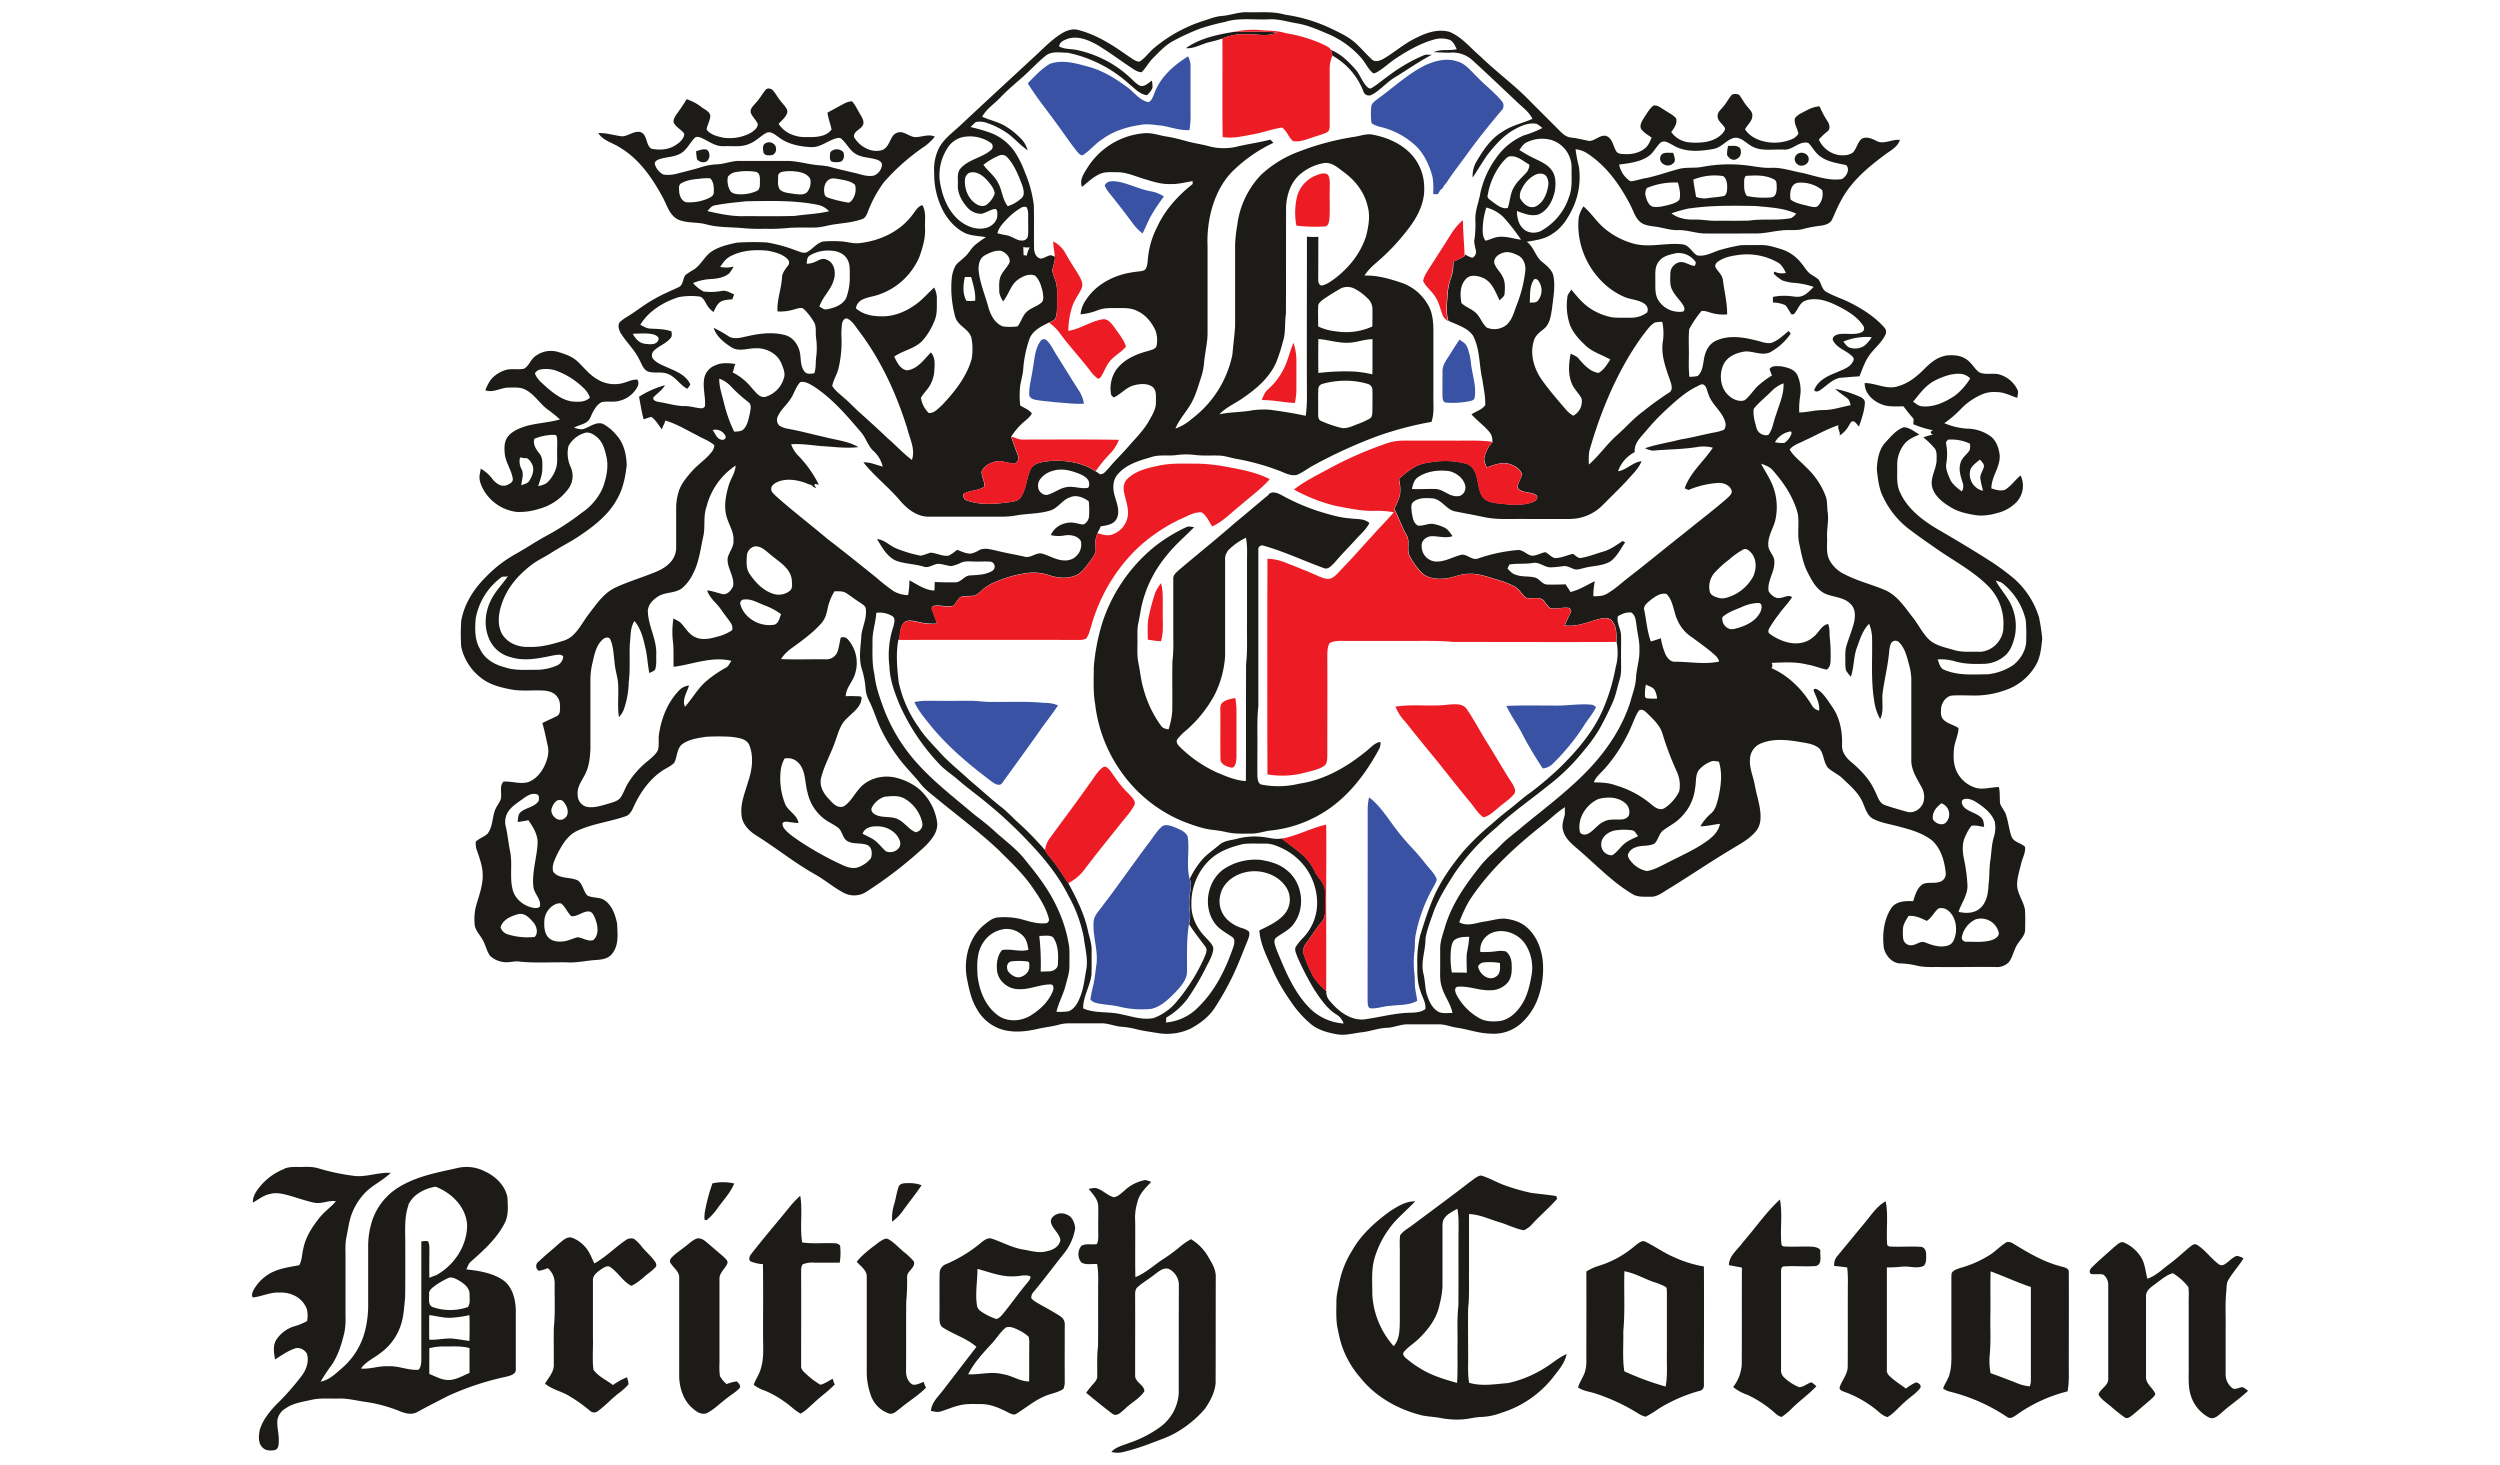 <svg xmlns="http://www.w3.org/2000/svg" viewBox="0 0 1024 600"><defs><style>.cls-1{fill:#1c1b18;}.cls-2{fill:#ed1c24;}.cls-3{fill:#3a52a4;}</style></defs><g id="Logotipos"><g id="_1c1b17ff" data-name="#1c1b17ff"><path class="cls-1" d="M500.56,6.52c3.49-.25,6.82-1.68,10.36-1.5,5.17.13,10.44-.47,15.49,1a64.73,64.73,0,0,1,19.31,5.91c3.53,1.7,7.16,3.4,10,6.17,2.13,2,4,4.2,6.12,6.17,1.36,1.38,3.51.6,4.94-.25,4.61-2.72,8.65-6.37,13.54-8.63,4.12-2.07,8.92-3.67,13.52-2.29,5,2.13,8.48,6.55,12.52,10C613,29.53,620.54,35,626.93,41.64c3.36,3.39,6.76,6.75,10.13,10.14,1.9,1.78,3.61,4.24,6.4,4.56,2.55.26,5,.93,7.53,1.4,2.39-.08,4.3-2.54,6.78-2.1,2.69.88,2.89,4.06,4.16,6.15.55,1.19,2.05,1.27,3.19,1.32,3,.18,6.32-.37,8.7-2.42,1.4-1.07,2-2.77,2.69-4.34-1.57-1.11-3.35-2.07-4.42-3.71-.51-1.68.57-3.22,1.4-4.58,1.14-1.66,2.1-3.52,3.71-4.78,1.67-.42,3,.88,4.39,1.66,1.66,1.16,3.63,2,4.95,3.56.6,2.13-.87,4-2,5.58a10.28,10.28,0,0,0,7,4.2c4.83.45,10.47.17,14-3.64.54-.69,1.53-1.82.72-2.64-1-1.5-2.92-2.66-2.71-4.66,0-1.45,1.27-2.39,2.09-3.44,1.48-1.56,2.36-3.58,3.8-5.17a4.2,4.2,0,0,1,2.86.05c1.22,1.49,2,3.31,3.29,4.74.87,1.15,2.23,2.22,2.17,3.8.06,2.27-2,3.73-3,5.63,2,3.15,5.72,4.72,9.29,5.28a18.69,18.69,0,0,0,9.35-1,6.07,6.07,0,0,0,3.24-2.46c-.38-2.13-1.91-4.07-1.46-6.32a7.2,7.2,0,0,1,2.57-2.06c2.39-1.25,4.79-2.75,7.58-2.81a35.59,35.59,0,0,0,3.39,6.32c.67,1.15,1.06,3-.18,3.91A25,25,0,0,0,745,57.16a11,11,0,0,0,8.27,6.37c1.95.22,4.16.13,5.77-1.15,1.57-1.66,1.78-4.35,3.76-5.66,1.9-.82,3.94.05,5.65.94,3.11,1.77,6.47-.78,9.76-.34-1,3.1-4.15,4.45-6.54,6.34-6.68,5-13.33,10.61-17.36,18.09-1.47,2.57-2.58,5.32-3.81,8-.66,1.71-2.56,2.3-4.2,2.63A57.29,57.29,0,0,0,739,93.67c-3.12,1-6.42.28-9.61.76-3.5.34-6.93,1.27-10.46,1.2-7.06,0-14.12.06-21.17,0-3.52-.21-6.91-1.47-10.46-1.38-3.28.13-6.39-1.13-9.62-1.46-2.08-.29-4.36-.53-6-2-2-1.84-2.7-4.58-3.94-6.92-4.3-8.26-9.93-16.2-17.92-21.24a10.59,10.59,0,0,0-4.47-1.5,57.14,57.14,0,0,0,1.38,7.2,30.3,30.3,0,0,1-2.28,16.41c-2,4.27-4.53,8.57-8.67,11.07-3,2.16-6.84,2.6-10.41,3.23,2.94,2.07,3.49,6,6.26,8.2,2,1.65,4.21,3.36,4.69,6,.78,4.41-.14,8.9-.63,13.3-.46,2.81-.83,6-3.12,8-1.63,1.41-3.63,2.66-4.24,4.86-1.82,5.44-.05,11.51,3.13,16.09,2.92,4.09,6.19,7.94,9.49,11.73a13,13,0,0,0,3.43,3.06,6.58,6.58,0,0,0,3.43-7.07c-1.16-2.2-3.14-3.89-4.06-6.24-1.54-3.86-1.19-8.14-.4-12.12,1.13.61,2.46,1,3.29,2.06,2.14,2.53,4.62,5.28,8.07,5.85,2.25-1.15,3.49-3.48,4.89-5.48-3.32-1.93-7.19-3-10-5.62s-5.73-5.69-6.86-9.56a24.71,24.71,0,0,1-.75-10.3c0-1.32,1.12-2.08,1.57-3.22,2.43,2.84,4.78,5.86,8,7.89a24.15,24.15,0,0,0,9,3.54c2.49.22,5,.13,7.5.12a10.72,10.72,0,0,0,6.66-2.19,2.93,2.93,0,0,0-1.2-3.54c-2.57-1.8-5.92-1.64-8.68-3-12.09-5.53-19.71-19.33-18.17-32.5a14.27,14.27,0,0,1,1.9-4.37c3.14,2.6,5.27,6.17,8.37,8.81a31.41,31.41,0,0,0,12.67,6.58c6.48,1.56,13.1-.64,19.63.18,2.7.35,3.75,3.26,5.89,4.5,3.6.68,6.79-1.59,10.15-2.43a76.68,76.68,0,0,1,7.61-1.71c3-.16,5.95-.06,8.93-.07,2.78,0,5.42,1,8.06,1.75a16.9,16.9,0,0,1,7.91,5.62c1.32,1.5,2.24,3.4,3.91,4.57a32.38,32.38,0,0,1,3.11,2.08c1.24,1.63,1.36,4.13,3.32,5.19,3.11,1.75,6.57,2.79,9.74,4.42,5.13,2.6,10.1,5.78,13.94,10.11a2.64,2.64,0,0,1,.34,3.2c-1.64,3.38-4.84,5.61-6.84,8.75-1.65,2.48-2.55,5.34-3.68,8.06-2.68.16-5.37.4-8.05.62-3.1.65-5.27,3.12-7.77,4.85-.81.57-2,1.27-2.74.17,1.57-4,5.65-5.89,9.38-7.31,2.43-1.16,5.6-2,6.67-4.73.55-.93-.35-1.72-1-2.31-2.35-2-5.81-3-7.29-5.93-.63-1.36.92-2.26,2-2.54,3.15-.68,6.54.46,9.59-.82a1.76,1.76,0,0,0,.69-2.79c-2.26-3.44-5.88-5.68-9.45-7.56-2.91-1.49-6-2.91-9.27-3.2-2.08-.12-4.36,0-6.1,1.22-1.56,1.36-2.14,3.47-3.58,4.92l-.91.05c-.89-1.22-1.51-2.62-2.5-3.77a13.36,13.36,0,0,0-5.12-1.1c0-.76,0-1.52,0-2.28a22.28,22.28,0,0,1,6.91-.36c1.65.13,3.37.6,5,0,1.95-.71,3.36-2.33,4.79-3.76a32.47,32.47,0,0,0-7.61-1.62,19.24,19.24,0,0,1-5.17-1,17.1,17.1,0,0,1-3.62-2.82l.31-.84a7,7,0,0,0,4.72.56c-.84-1.63-1.69-3.41-3.38-4.31a25.5,25.5,0,0,0-15.37-3.14c-3,.37-6.22.9-8.82,2.63-.81.51-1.68,1.41-1.29,2.46,1,1.79,2.85,3.17,3.06,5.35.58,4.67,1.8,9.28,1.72,14a18.27,18.27,0,0,1-6.55-.65c-1.32-.33-2.66-1-4-.7a48,48,0,0,0-5,7.4c-.36,4.15,0,8.34-.15,12.51a62.18,62.18,0,0,0,.24,7,17.39,17.39,0,0,0,3.37-.31c2-1.72,2.18-4.56,2.61-7,.48-2.93,1.87-6,4.71-7.37,5.08-2.46,11-1.65,16.25-.31,2.21.4,4.41,1.58,6.71,1.09,2.71-1,4.83-3.07,7-4.88l.85,1.08a24.08,24.08,0,0,1-8.63,7.75c-3.19,1.28-6.53-.5-9.78-.45-3.52.41-7.35,1.9-9.05,5.23-2.08,4.29-1.39,10.21,2.53,13.24,1.67,1.34,4,2.29,6.09,1.51,2.12-1.67,3.5-4.05,5.45-5.89a36.65,36.65,0,0,1,5.73-4.25,26.51,26.51,0,0,1-1-2.64c1.06-1.54,3.27-1.17,4.9-1.07,2.4.44,5.28,1.15,6.48,3.53a15.36,15.36,0,0,1,1.14,8.69,35.41,35.41,0,0,0-.36,6.67c3.28-.06,6.45-1,9.73-1,3.88.06,7.58-1.3,11.36-2-.35-.92-.44-2-1.26-2.69-1.66-1.36-3.52-2.46-5.07-4a52.52,52.52,0,0,1,9.72,3.07c1.09.42,2.35,1.18,2.41,2.49-.14,3.41-1.31,6.67-2.41,9.87-.78-.64-1.24-1.77-2.19-2.1-1.16-.27-1.48,1.08-2,1.78a11.19,11.19,0,0,1-3.82,4.06c.67-1.54-1.13-2.82-.33-4.31-4.85,1.6-9.28,4.19-13.92,6.28-2.08,1.16-4.63,1.75-6.13,3.72,1.62,2.83,4.39,4.73,6.57,7.1a31.35,31.35,0,0,1,8.19,12.07c.77,2.18.48,4.53.83,6.78.45,3.31-.44,6.59-.28,9.91.13,3.07-.5,6.35.89,9.23a13.34,13.34,0,0,0,6.28,6c5.28,2.77,11.13,4.15,16.59,6.49,4.86,2.12,7.85,6.69,11,10.75,2.5,3,4.16,6.73,7,9.5,2.74,2.54,6.57,3.18,10,4.23s6.86.7,10.3.77c5.48.21,10.37-4.91,10.15-10.35a21.63,21.63,0,0,0-6.68-17c-6.59-6.42-14.89-10.56-22.27-15.93q-5-3.41-9.88-7.1a35.8,35.8,0,0,1-10.31-12.79c-1.88-3.58-2.24-7.67-2.7-11.62.2-3.9.83-8.16,3.67-11.1,2.15-2.34,4.32-5,7.39-6.09,2.41.14,4.37,1.85,6.39,3-2.08.89-4.26,1.78-5.81,3.48a13.63,13.63,0,0,0-3.28,9.61c.08,3.54-.45,7.29,1.16,10.59,3,6.71,9.06,11.31,15.2,15,7.33,4.25,14.6,8.6,21.74,13.15a93.51,93.51,0,0,1,10.28,7.65,35,35,0,0,1,9.69,15.33,80.11,80.11,0,0,1,1.32,8.72c-.36,3.87-.75,8-2.86,11.34a22.81,22.81,0,0,1-12.5,9.92,36.19,36.19,0,0,1-12.61,2.11c-2.92,0-5.83-.15-8.74,0-2.55.15-4.27,2.62-4.68,4.95-.11,1.64-.38,3.6.91,4.89,1.67,1.78,4.27,2.12,6.21,3.52-.09,2.83-1.51,5.4-1.84,8.2-.35,3.36-.32,6.94,1.31,10a12.74,12.74,0,0,0,7.36,6.18c3.18,1,6.46-.24,9.69-.24.55,2.24.25,4.55.51,6.81.62,1.59,1.85,2.88,2.4,4.51,1,3,1.23,6.13,2.32,9.07,1,2.27,3.85,2.47,5.48,4.09.31,2.4-1.07,4.57-1.58,6.85-.66,2.85-1.65,5.68-1.66,8.64,0,3.73,2.69,6.75,3.22,10.36.17,2.69.11,5.39.06,8.09,0,2.29-1.79,3.89-2.94,5.67-1.68,2.32-2,5.34-3.71,7.63a6.87,6.87,0,0,1-5.33,2c-7.4-.13-14.8.08-22.2,0-3.31-.07-6.67.23-9.92-.52a33.56,33.56,0,0,0-6.61-.95c-3.63.14-6.5-3.15-7.18-6.48-.67-5.55,0-11.52,3.12-16.26,2-2.82,5.78-2.89,8.93-2.77.82-2.6,1.61-5.67,4.18-7.08,2-.79,4.27-.12,6.33-.73a3.45,3.45,0,0,0,2.82-3.62c-.45-4.8-1.86-9.88-5.44-13.31-4.14-3.3-9.41-4.71-14.45-6-3.27-.88-6.7-1.37-9.73-2.92s-3.46-5.29-5-8c-1.9-3.49-5-6.05-7.81-8.76-1.75-1.62-4-2.55-5.76-4.17-2-2.29-1.62-5.82-3.69-8.06-2.39-1.91-5.58-2.14-8.47-2.67-5-.81-10.3-1.32-15.1.61a7.18,7.18,0,0,0-4.73,6.46c-.33,3.77,1.39,7.26,2,10.91.81,4.53,2.57,9,2.29,13.62a8.42,8.42,0,0,1-2.26,5.53c-2.64,3-6.23,4.81-9.56,6.88-8.92,5.3-17.47,11.2-26.33,16.59-2.12,1.27-4.23,3-6.83,2.91s-5.36.3-7.61-1.19c-8-4.8-14.47-11.62-21.49-17.67-2.67-2.35-5.87-4.65-6.77-8.3-.6-1.9,0-3.85.52-5.69.46-1.26,0-2.58.3-3.86-3.25,2-5.92,4.77-8.94,7.08-11.45,9.06-22.45,19.06-30.41,31.42a58,58,0,0,0-4,8.66c3.32,1.9,7,.18,10.48-.31,2.8-.39,5.58-1.33,8.44-1.16,3.27.44,6.64,1.46,9.06,3.83,3.64,3.31,5.53,8.12,6.17,12.92a35.33,35.33,0,0,1-1.87,15.7,25.65,25.65,0,0,1-6.7,10.21,16.86,16.86,0,0,1-12.69,4.43c-4.84-.07-9.41-1.83-14.17-2.48-2.38-.42-4.69-1.36-7.13-1.34-4.26,0-8.52,0-12.77,0-2.91,0-5.59,1.33-8.47,1.44-3.48.1-6.75,1.43-10.18,1.81s-6.7,1.41-10.09.87c-3.85-.68-7.84-1.7-10.91-4.27a43.48,43.48,0,0,1-8.38-9.52,73.7,73.7,0,0,1-7.51-13.29c-2.19-5-4.8-10-5.16-15.5,3.53-1.74,7.28-3.39,10-6.32a9.29,9.29,0,0,0,1.21-11c-3.5-5.81-11.24-8.13-17.59-6.33-4.47,1.16-8.71,4.55-9.63,9.26a10.44,10.44,0,0,0,3.41,10.43,14.83,14.83,0,0,0,5.44,3,7.73,7.73,0,0,1,2.95,1.47c.38,1.41-.28,2.79-.77,4.07-2.08,5-3.92,10.08-6.34,14.91a111,111,0,0,1-6.73,11.87c-2.35,3.84-6.05,6.61-9.93,8.78a22.78,22.78,0,0,1-13.42,1.94c-3.09-.53-6.22-.89-9.26-1.68a33.34,33.34,0,0,0-5.61-.93c-2.87-.16-5.55-1.45-8.44-1.42-4.26,0-8.51,0-12.77,0a16.1,16.1,0,0,0-4.58.55c-2.95.81-6,1.07-9,1.8-5.07,1.14-10.56,1.66-15.53-.22a17.79,17.79,0,0,1-9.12-8c-2.39-3.93-3.29-8.5-4.16-13-1.27-7.77,1-16.59,7.36-21.64,1.67-1.36,3.52-2.83,5.76-2.88a29.07,29.07,0,0,1,8.38.54c3.47.84,6.91,2.21,10.55,1.87a1.49,1.49,0,0,0,1.57-2c-1.17-4.41-3.67-8.3-6.21-12-4-6.05-9.38-11.06-14.5-16.16-7.52-7-15.73-13.24-23.72-19.71-2.76-2.39-5.86-4.43-8.15-7.32-3-3.8-6.51-7.11-9.31-11.05A68.28,68.28,0,0,1,361,299c-1.87-3.78-3-7.86-4.86-11.65a13.75,13.75,0,0,1-1.6-5.1A34.5,34.5,0,0,0,353,274c-1.43-4.59-.39-9.4-.15-14.07.5-3.46,2.22-6.74,1.79-10.31.07-1.36-1.3-2-2.22-2.71-1.93-1.2-3.73-2.59-5.61-3.86-1.45-1.05-3.31-.82-5-.86a22.31,22.31,0,0,0-2.7,6.48c-.44,2.32-1,4.72-2.62,6.54-3.71,4.23-8.37,7.46-12.89,10.76a16.94,16.94,0,0,0-3.73,4c6.17.25,12.36,0,18.53.09a4.82,4.82,0,0,0,4.73-3.36c.57-1.82.79-3.71,1.25-5.55a2.65,2.65,0,0,1,2.88.71,14.62,14.62,0,0,1,2.89,14.39c-1,3.12-3.61,5.53-3.76,8.91a58.86,58.86,0,0,1,5.94.08c1,.21.39,1.39.38,2.07-1,3-3.77,4.83-5.87,7-2.71,2.41-3.52,6.07-4.73,9.33-1.72,5.05-4.47,9.72-5.77,14.91-.8,3.15.77,6.18,2.89,8.42,1.61,1.76,3.61,4.34,6.34,3.33,2.71-1.66,4.13-4.67,6.18-7,3.41-4.32,9.48-6,14.76-4.85a23.63,23.63,0,0,1,9.68,4.53,22.26,22.26,0,0,1,7.66,13.82c.48,4-2.37,7.23-4.95,9.85a174.09,174.09,0,0,1-23.94,18.56,9.16,9.16,0,0,1-9.25.55c-4.24-2.2-7.86-5.4-12-7.7-8.33-4.67-15.75-10.73-23.84-15.78-3.11-1.92-6.05-4.91-6.16-8.77-.44-4.7,1.53-9.09,2.78-13.51,1.57-4.65,2.3-9.95.5-14.63-1.19-3-4.79-3.17-7.51-3.57a85.59,85.59,0,0,0-10.38,0c-3.3.51-6.84,1-9.63,3-2.33,1.82-2,5.1-3.24,7.52-1.35,1.6-3.44,2.27-5.11,3.47-5.32,3.64-9.1,9.15-11.73,15-.68,1.47-1.55,3.08-3.23,3.58-6.45,2.23-13.36,3-19.62,5.87-4.12,1.85-6.41,6-8.4,9.82-.93,2.18-2.36,4.71-1.47,7.11,2.43,3,6.91,1.89,10.08,3.5,2,1.51,2.15,4.33,3.81,6.1,2.24,1.23,5.18.49,7.29,2.13,3,2.21,4.22,6,4.93,9.46.13,4,.78,8.56-1.85,12-1.36,2.15-4,2.64-6.38,2.82-4.1.2-8.12,1.25-12.24,1-6.77-.14-13.57.42-20.31-.41-2.12,0-4.24.69-6.34.18a9.6,9.6,0,0,1-4.93-2.44c-1.54-2.14-1.88-4.87-3.33-7.05-1.16-1.94-2.94-3.72-3-6.11a22.09,22.09,0,0,1,.5-6.93c1.2-4.39,3-8.75,2.81-13.38-.07-3.23-1.22-6.3-2.21-9.33a7.86,7.86,0,0,1-.61-4c1.45-1.32,3.39-1.91,4.82-3.24,2.53-3.27,1.69-7.85,3.87-11.28.72-1.31,1.81-2.57,1.66-4.16.16-1.95-.56-4.31,1-5.88,3.45-.25,7,1.25,10.37.11,4-1.66,6.48-5.71,7.58-9.75a10.21,10.21,0,0,0,.07-5.43c-.65-3-1.25-6-2.1-8.91,1.9-1,3.91-1.84,5.85-2.81a2.46,2.46,0,0,0,1.32-2.24c.15-1.95.2-4.13-1.12-5.73-1.17-1.77-3.37-2.34-5.35-2.52-4.63-.29-9.33.4-13.91-.55-4.06-.77-8.21-1.88-11.56-4.39a22,22,0,0,1-8.48-13,80.44,80.44,0,0,1,0-10.53c1.17-7.05,5.26-13.31,10.28-18.26a52,52,0,0,1,12.26-9.36c3.9-2.18,7.62-4.67,11.52-6.86a106.42,106.42,0,0,0,15.48-10,24,24,0,0,0,8.45-10.1c1.43-4,2.46-8.42,1.52-12.68-.65-2.84-1.42-5.89-3.69-7.89-1.44-1.31-3.48-2.62-5.49-1.84a11.22,11.22,0,0,0-6.41,5.35,13.47,13.47,0,0,0,.83,8.35,8.91,8.91,0,0,1-.41,8.46,21.91,21.91,0,0,1-12.52,8.88,26.36,26.36,0,0,1-9.07,1.24,18.21,18.21,0,0,1-13.63-9.07c-1-1.87-1.9-4-1.56-6.1.13-.86.31-1.7.47-2.54a15.37,15.37,0,0,1,4.83,4.32c1.33,1.62,3.33,3.17,5.56,2.51,1.23-.47,3.06-1.3,2.67-2.93-.56-3.47-2.86-6.42-3.25-9.95-.2-2.36-.3-5,1.2-7,1.82-2.38,4.75-3.51,7.51-4.41,4.56-1.25,9.34-1.42,13.9-2.72a49.55,49.55,0,0,0-4.85-3.93c-3.35-2.4-5.47-6.25-9.18-8.19-2.13-1.18-4.65-.95-7-.92-3.25,0-6.25,2.29-9.53,1.08a17.44,17.44,0,0,1,2.46-4.58,12.8,12.8,0,0,1,5.49-3.59c2.54-.91,5.29-.08,7.87-.64,2-1.13,2.65-3.54,4.38-4.93a10.49,10.49,0,0,1,9.39-2c2.95.88,6,1.85,8.29,4.07,2.57,2.44,4.77,5.36,7.9,7.13a13.39,13.39,0,0,0,10,1.75c2.19-.44,4.22-1.7,6.5-1.57a2.93,2.93,0,0,1,.06,2.88,11.35,11.35,0,0,1-7.69,5.87c-2.28.59-4.68,0-7,.47-2.39,1.25-3.53,3.91-4.63,6.24-1,2.78-4.44,2.91-6.69,4.22,1.34.39,2.83,1,4.22.43,2.39-.87,4.72-2.79,7.4-2.07a17.81,17.81,0,0,1,5.7,4.66c3.09,3.32,4.16,8,4.24,12.45-.54,4.77-1.5,9.64-3.95,13.84-3.35,6.15-8.94,10.65-14.65,14.52-3.94,2.76-8.29,4.85-12.33,7.46-2.24,1.45-4.64,2.6-6.87,4.06-5.3,3.79-10,8.64-12.57,14.74-1.8,4.33-3,9.47-.95,13.92,2,4,6.69,6,11,5.8,5,.26,9.93-1.1,14.66-2.6s7-6.65,9.85-10.46c3.18-4.1,6.16-8.75,10.95-11.13,4.07-1.92,8.36-3.32,12.57-4.89,3.48-1.34,7.25-2.49,9.89-5.26a8.85,8.85,0,0,0,2.67-6.47c0-5.36,0-10.72,0-16.08a22.52,22.52,0,0,1,1.26-7.4c1.1-2.92,3.16-5.33,5.18-7.64,2.42-2.78,5.6-4.78,7.89-7.67a5.18,5.18,0,0,0,1.31-3c-2.08-1.85-4.79-2.73-7.16-4.11-4.29-2.12-8.37-4.74-13-6-.08,1.34-1.16,2.35-1.26,3.68-1.43-1.74-2.51-3.85-4.39-5.19-1.08.25-2.1.69-3.14,1-.87-3-1.29-6.16-1.9-9.25a38.44,38.44,0,0,1,10.64-4.71c-1.18,2-3.09,3.27-4.68,4.87-.68,1.34,1.24,1.84,2.21,2,3.56.52,7,1.7,10.65,1.67,2.23,0,4.37.75,6.58.9.78.1,1.73-.46,1.63-1.33.2-4-1.25-8-.08-11.89a7.19,7.19,0,0,1,4.32-4.37c2.56-1.26,5.5-.89,8.23-.56-.64,1.06-.57,2.37-1.2,3.43a24,24,0,0,1,8.12,6.69c1.47,1.5,2.94,3.88,5.38,3.33a11.15,11.15,0,0,0,7.49-7.52c.78-2.11-.25-4.28-1-6.22-1.75-4.09-6.37-6.39-10.69-6.13-3.21,0-6.75,1.5-9.71-.38s-6.2-4.37-7.33-8a51.54,51.54,0,0,1,6.22,3.53c1.88,1.13,4.15.66,6.16.23,5.42-1.29,11.2-2.27,16.68-.83,3.68.88,6,4.5,6.42,8.09.28,2.39.18,5.1,1.85,7,.94,1.13,2.59.73,3.87.62.84-2.15.49-4.5.81-6.74a29.76,29.76,0,0,0-.08-8c-.28-2.17.33-4.59-1-6.53a24.48,24.48,0,0,0-3.93-5c-1.05-1-2.56-.25-3.75,0a18.78,18.78,0,0,1-7.1.91c-.27-4.67,1.54-9.09,1.85-13.71,0-1.91,1.22-3.41,2.28-4.86a1.94,1.94,0,0,0,.17-2.67c-2.06-2.24-5.21-3-8.08-3.6-5.23-.58-10.77-.25-15.5,2.24-1.86.93-3.07,2.68-4.2,4.36a11.63,11.63,0,0,0,5.53-.15,19.66,19.66,0,0,1-1.79,2.78c-2.18,1.8-5.1,2.23-7.84,2.36a22.38,22.38,0,0,0-7,1.63,14.32,14.32,0,0,0,4.29,3.45,23.38,23.38,0,0,0,7.6-.26c1.78-.24,3.38.8,4.94,1.49-.27.67-.52,1.34-.75,2-1.7.14-3.51.17-5,1.09-1.33,1-2,2.65-2.69,4.1a9.28,9.28,0,0,1-2.85-3.16c-.77-1.29-1.47-3.07-3.2-3.23a28.08,28.08,0,0,0-8.24.29c-6.21,2-12.26,5.6-15.71,11.33,1.31.64,2.61,1.51,4.11,1.56,2.9.14,5.89.15,8.65,1.12.12.88.33,2-.31,2.69-1.89,2.45-5.13,3.27-7.16,5.57a2.64,2.64,0,0,0-.29,2.7c1.43,2,3.93,2.81,6.07,3.82,3.57,1.55,7.75,3.13,9.42,7a10.86,10.86,0,0,1-1.26,1.76c-3.17-1.67-5-5.33-8.55-6.3-2.59-.84-5.48.2-8-1-1.68-1.11-2.23-3.2-3.18-4.87-2-4-5.28-7-7.58-10.73-.74-1.37-1.44-3.54,0-4.71a17.82,17.82,0,0,1,2.7-1.92c3.79-2.29,7.22-5.16,11.14-7.26,3.14-1.88,6.53-3.22,9.82-4.78,2-.82,1.78-3.33,2.8-4.92a26.28,26.28,0,0,1,3.63-2.41c3-2,4.41-5.62,7.48-7.53s6.58-2.68,10-3.44a107,107,0,0,1,12.28-.09,59.48,59.48,0,0,1,11.94,3.27c1.37.43,2.82,1.24,4.29.84,2.5-1.18,4.11-3.86,6.9-4.49a50,50,0,0,1,7-.07c2.86.08,5.67,1.21,8.53.65,8-1,16.07-4.81,21-11.46,1.2-1.47,2.13-3.47,4.1-4,1.69,2.86.94,6.28,1.11,9.42.18,4-.94,7.84-2.25,11.54a27.76,27.76,0,0,1-16.72,15.67c-2.23.81-4.67,1-6.79,2.09a4.65,4.65,0,0,0-2.57,3.51c2.71,2.46,6.57,3.27,10.13,3.28,5.86.26,11.49-2.38,15.93-6.06,2.1-1.78,3.92-3.86,6-5.71a9.79,9.79,0,0,1,1.1,4.69c-.06,2.87.23,5.85-.83,8.58a28.18,28.18,0,0,1-4.95,8.36c-3.11,3.43-8,4.05-11.69,6.67,1.12,2.27,2.49,5.29,5.33,5.61,4.28-.56,6.88-4.47,9.7-7.33,2,2.2,1.51,5.26,1.36,8a13.81,13.81,0,0,1-2.32,6.38c-1,1.45-2.33,2.67-3.13,4.26a11.4,11.4,0,0,0,3.16,6.14c2.22.25,3.83-1.74,5.35-3.06,5.22-5.48,10.2-11.66,12.27-19.07a23.94,23.94,0,0,0-.12-8.73c-1.08-3.65-5.6-4.77-6.59-8.47a44.27,44.27,0,0,1-1.43-16,13.93,13.93,0,0,1,1.46-4.84c1-1.52,2.6-2.48,3.87-3.74,1.58-1.43,2.54-3.4,4.13-4.81a35.81,35.81,0,0,1,4.54-3.27c-2.89-.52-5.95-.5-8.66-1.72-4.44-2.21-7.69-6.3-9.7-10.75a32.34,32.34,0,0,1-2.84-13.86,19.52,19.52,0,0,1,2.22-10.7c2.1-3.5,5.44-5.95,8.39-8.68,9.9-9.29,19.9-18.47,29.85-27.7,3.65-3.29,7-6.94,11.16-9.66,2.06-1.37,4.53-2.41,7-1.9,7.74,1.9,14.52,6.3,20.95,10.86,1.39.87,2.77,2.11,4.48,2.23,2.36-1.46,3.9-3.87,6-5.59a60,60,0,0,1,19.74-11c2.74-.8,5.4-2,8.29-2.17m1.61,2.35a94.58,94.58,0,0,0-10.49,2.75,91.57,91.57,0,0,0-11.31,5.17c-3.18,1.69-5.61,4.38-8.13,6.88-1.83,1.78-3,4.13-4.78,5.91-2,0-3.58-1.47-5.21-2.45-4.29-2.94-8.51-6-12.93-8.7-3.73-2.08-8.25-4-12.5-2.41-1.36.53-3.15,1.34-3.13,3.05,2.41,1.27,5.22.86,7.78,1.55a45.74,45.74,0,0,1,21.26,11.19c1.39,1.23,2.61,2.78,4.39,3.45,1.8.17,3.15-1.33,4.54-2.24a16.81,16.81,0,0,1,.24,2.91A6.84,6.84,0,0,1,469.7,39c-2.93-.44-5-2.83-7.2-4.61a54,54,0,0,0-25.13-12.78c-3.05,0-6.66-.85-9.19,1.34-3.39,2.71-6.28,6-9.56,8.83-2.93,2.58-5.93,5.09-8.63,7.91-2.53,2.75-5.86,4.76-7.69,8.11,2.91,1.34,6.07,2,8.91,3.52a31.53,31.53,0,0,1,7.54,6.07,11.18,11.18,0,0,1,2.18,4.15c-3.23-2.14-5.65-5.26-8.9-7.37a33.57,33.57,0,0,0-8.33-4,8.6,8.6,0,0,0-4-.18c-.76.65-1.47,1.35-2.16,2.06a73.52,73.52,0,0,1,8.6,2.5A21.49,21.49,0,0,1,415.52,62a40.08,40.08,0,0,1,4.2,8.35,50.61,50.61,0,0,1,3.74,13.71c.14,5.81,0,11.62.09,17.43,0,1.8.67,4,2.71,4.44,1.21-.08,2.27-.87,3.42-1.23.8-.39,1.61.19,2.38.42.19,1.85-.65,3.57-1,5.35,0,1.47.69,2.81,1.12,4.18,1.12,2.87.71,6,.77,9-.06,2.12.16,4.32-.53,6.37-.36,1.22-1.71,1.57-2.72,2.09-3.22,1.55-6.91,3.32-8.13,7a47.82,47.82,0,0,0-2.47,12.29c-.23,2.89-1.35,5.64-1.38,8.56a34.53,34.53,0,0,0,.16,6.1c1.6,1.09,3.62,1.67,4.78,3.32-1.08,1.86-2.92,3-4.44,4.49a29.19,29.19,0,0,0-4.05,5c.81,2.6,1.81,5.14,2.74,7.72.66,1.36-.4,3.66-2.1,3.29-2.66-.45-5.42-1.52-8.1-.58-1.9.7-3.89,1.9-4.65,3.87-.12,2.09,1.38,4,1.07,6.14-2.47,1.86-5.88,1.39-8.48,3a2.13,2.13,0,0,0,1.4,2.69c5.81,2.12,12.12,1.41,18.11.61,1.48-.24,3.16-.63,4-2,2.27-3.5,2.3-7.88,4.05-11.59,1.67-2.72,5.29-2.81,8.12-3.22,6.31-.33,13,.6,18.36,4.24a6.23,6.23,0,0,1,1.67,1.13c1.66.41,2.65-1.37,3.7-2.33,2.62-3.19,5.64-6,8.31-9.15,2.88-3.28,6-6.36,8.2-10.2,1.35-2.43,3-4.94,2.9-7.85-.06-2.11.42-4.76-1.48-6.24-2.17-1.51-5.08-1.2-7.51-.58-3.25.83-5.35,3.68-8.33,5l-1-1a13.65,13.65,0,0,1,2-10.29c3.09-4.3,8.19-6.49,13.15-7.78,1.3-.48,3.27-.69,3.48-2.37a11.29,11.29,0,0,0-.66-6.38c-1.57-3.13-3.87-6.05-7.12-7.53-2.34-1.3-5.06-1.32-7.65-1.28-2.87,0-5.83-.21-8.57.83a24.52,24.52,0,0,1-7.19,1.72,12.54,12.54,0,0,1,2.29-6c4.41-6.7,12.25-10.46,20.06-11.36,1.35-.29,2.89-.09,4.08-.92.93-1.2,1-2.79,1.13-4.24a35.9,35.9,0,0,1,4-13.62c3.22-6.85,8.45-12.55,14.35-17.22,0-.3,0-.9,0-1.2-3,.47-6.07,1.35-9.19,1.2-3.87.17-7.57-1.17-11.23-2.25-3.42-1.07-6.8-2.61-10.45-2.59-2.38,0-4.89-.28-7.13.72-2.8,1.24-5,3.46-7.34,5.3-1.1-2.91.84-5.59,2.31-7.94a30.43,30.43,0,0,1,15.89-12.53,29.9,29.9,0,0,1,8-1.56c2.93-.07,5.73,1,8.59,1.42s5.7,1.24,8.53,2,5.61,1.13,8.38,1.86a23.63,23.63,0,0,0,11.21.39c4.71-1.19,9.53-1.78,14.24-3a13.13,13.13,0,0,1,1.27,1.31,60.32,60.32,0,0,0-15.91,10.86c-6.28,5.86-9.49,14.29-10.65,22.65a51.42,51.42,0,0,0-.4,9q0,17.46,0,34.91c.07,4.29-1.08,8.46-1.44,12.71a26.27,26.27,0,0,1-1.32,6.25c-1.16,3.52-2.13,7.16-4,10.39-2,3.5-4.85,6.48-6.4,10.24a19.45,19.45,0,0,0,6.63-3.91,43.9,43.9,0,0,0,16.7-26.36c.32-3.9.87-7.78,1.11-11.68q0-16.75,0-33.49a57.2,57.2,0,0,1,.88-7.83,36.17,36.17,0,0,1,9.66-20.55A45.71,45.71,0,0,1,532.3,62,107.24,107.24,0,0,1,555,56c2.27-.37,4.52-1.23,6.85-.92,6.73,1.19,13.46,4.24,17.63,9.84a20.36,20.36,0,0,1,3.88,12c.21,6.11-2.69,11.83-6.33,16.56a87.32,87.32,0,0,1-11.76,12.78c-2.32,2-4.75,4-6.38,6.63,5.16-.21,10.14,1.28,15,2.87a19.8,19.8,0,0,1,10.79,8.73c2.16,3.35,2.43,7.49,2.44,11.37q0,13,0,25.94c-.1,3.69.44,7.49-.8,11a138.8,138.8,0,0,0-22.56,6,198.61,198.61,0,0,0-25.57,11.71c-2.39,1.23-4.48,3-7,4-2.79.62-5.35-1.09-7.9-1.95a97.44,97.44,0,0,0-17.06-4.65c-2.2-.4-4.33-1.18-6.57-1.29-3.46-.16-6.95.17-10.39-.29a30.2,30.2,0,0,0-7.54.08c-3.36.45-6.83-.3-10.09.8-5,1.44-10.46,3-13.91,7.19-2.06,2.4-2,5.84-1.15,8.73s2.26,6.29.84,9.29c-1.22,2.4-4.08,2.83-6.49,3.11-.47.92-.9,1.86-1.39,2.76a17.78,17.78,0,0,0-.84,3c-.27,1.63.29,3.28,0,4.91a16.37,16.37,0,0,1-2.43,3.91c-1.51,2-3,4.34-5.36,5.42-3.56,1.64-7.7,1.23-11.34,0a19.8,19.8,0,0,0-9.57-.73,49.57,49.57,0,0,0-11.52,3.22,19.62,19.62,0,0,0-6,3.45,13.12,13.12,0,0,1-3.1,2.41c-2,.43-4.1-.06-6,.68-1.21,1-1.82,2.59-3,3.62-2.79.66-5.68-.73-8.44.11a1.86,1.86,0,0,0,0,1.93,53.31,53.31,0,0,1,1.84,5.19,26.87,26.87,0,0,1-7.74-.7c-1.94-.42-4.4-1.17-6,.51-1.49,1.9-1.32,4.5-1.68,6.77h-.39c-1.08,5.78-.51,11.68.14,17.46a50.11,50.11,0,0,0,8.2,18.47c2.34,3.69,5.48,6.75,8.41,10,3.84,4.33,8.44,7.88,12.65,11.83,4.2,3.5,8.21,7.23,12.5,10.62,2.65,2,4.89,4.54,7.39,6.76a126.65,126.65,0,0,1,10.89,11.21,16.37,16.37,0,0,0,1.77,2.55c2.92,3.34,5.15,7.2,7.67,10.84,3.27,6.18,6.55,12.49,8,19.39.6,2.81,1.67,5.56,1.55,8.48-.08,3.31.1,6.63-.12,9.94-.63,4.62-3.46,8.74-3.34,13.51,4.9,2.15,10.41,1.15,15.52,2.39,4.35.87,8.78,2.45,13.27,1.57a22.15,22.15,0,0,0,9.57-6.85,76.23,76.23,0,0,0,11.28-18c.53-1.43,1.5-3.18.29-4.54-2.19-3-4.59-5.91-6.55-9.1a15.87,15.87,0,0,0,.33-5.45,24.41,24.41,0,0,1,.34-8.69,9,9,0,0,0-.39-4.42,34.85,34.85,0,0,1,4.64-7.34c2.12-2.61,5-4.45,7.52-6.62,2-1.73,4.7-1.78,7.12-2.42a28.38,28.38,0,0,1,11-.71c2.48.29,5,1.1,7.48.56,2.66,2.22,5.52,4.18,8.16,6.43a22.43,22.43,0,0,1,5.43,7.26c1.28,2.67,4.09,4.69,4.06,7.88.11,3,.12,6,0,9.06a6.48,6.48,0,0,1-1.75,4c-2.16,2.6-3.92,5.49-5.94,8.2a5.05,5.05,0,0,0-1,4.73,53.46,53.46,0,0,0,3.36,7.92c1.34,2.81,3.67,4.93,5.85,7.08a5.18,5.18,0,0,0,1.23,3.77c3.46,4.23,8.33,8.19,14.12,7.81,6.29-.83,12.47-2.6,18.84-2.76,2.17-.05,4.59-.08,6.37-1.53.3-2.63-1.31-4.94-2-7.36-1.3-3.42-1.34-7.12-1.29-10.72a44.81,44.81,0,0,1,1.19-12.11c1.39-4.41,2.76-8.85,4.49-13.15,3-7.86,7.83-14.81,13.16-21.23a103.49,103.49,0,0,1,11.79-11.33c2.33-2.09,4.73-4.1,7.23-6,2.9-2.28,5.62-4.79,8.67-6.89a140.6,140.6,0,0,0,11.72-9.95c7.57-7.41,14.66-15.74,18.52-25.74a78.07,78.07,0,0,0,4.46-15.43,22.38,22.38,0,0,0,.35-10.51c.05-3,.2-6.42-2-8.73-1.19-1.33-3.13-1.1-4.67-.71-4.8,1.14-9.5,3.54-14.57,2.7.9-1.76,1.62-3.62,2.59-5.35.3-.61-.26-1.22-.55-1.72-2.65-.58-5.36.67-8,0a10.59,10.59,0,0,1-2.15-2.51c-1.66-2.69-5.25-1-7.77-1.76-1.61-1.35-2.59-3.36-4.41-4.47a34.13,34.13,0,0,0-7.51-2.93c-3.76-1.1-7.53-2.6-11.51-2.36-3.73,0-7.11,2-10.84,2-2.92.16-6.08-.35-8.31-2.4a28.85,28.85,0,0,1-4.78-6.5c-1.71-2.71.19-6.18-1.45-8.92-2-3.44-3.24-7.27-5.07-10.82a25.85,25.85,0,0,0,2.32-5.6,16.79,16.79,0,0,0-.42-6.54,32.41,32.41,0,0,1,6.89-5.22c2.58-1.34,5.53-1.64,8.37-2a33.62,33.62,0,0,1,11.4.66,6.07,6.07,0,0,1,3.93,2.53c2.13,3.34,1.46,7.69,3.54,11.06,1.24,2,3.7,2.51,5.85,2.81,4.34.48,8.78,1.15,13.09.1,1.29-.35,2.94-.68,3.49-2.07s-1.33-1.84-2.32-2.1c-1.88-.63-4.54-.37-5.62-2.33.05-1.94,1.37-3.57,1.83-5.42-.75-2.21-3-3.49-5.08-4.21-3.17-1-6.39.34-9.36,1.38a10.45,10.45,0,0,1-1.09-3.23,12.94,12.94,0,0,1,3.59-7.31l-.29,0a5.39,5.39,0,0,0-1-3.72c-2.21-2.77-5.19-4.79-7.52-7.46,1.85-1.24,4.3-1.9,5.63-3.74.14-3.5-.7-7-1.15-10.42-1.43-6-.9-12.56-3.91-18.15-2.36-3.29-6.55-4.35-10-6-1.19-3.79-.44-7.74-.27-11.61a28.47,28.47,0,0,1,1.66-6.9,19.77,19.77,0,0,0,.64-5.74,25.68,25.68,0,0,0,4.74-2.39c0-.14,0-.42,0-.56a11.72,11.72,0,0,0,3.05,1.4,2.72,2.72,0,0,0,1.44-2.73c-.24-1.63-.94-3.27-.6-4.94a41.81,41.81,0,0,0,.36-7.83c-.18-3.72,1.39-7.2,2-10.81a38.19,38.19,0,0,1,6.43-14.47,26.38,26.38,0,0,1,11.48-9.39,42.22,42.22,0,0,0,7.53-3,14.52,14.52,0,0,0-2.36-1.72c-3.34-.6-6.56.88-9.38,2.49-4.45,2.53-7.82,6.48-10.94,10.45-2,3-3.9,6.07-5.87,9.1a11.68,11.68,0,0,1,1.7-6.8c2.71-4.61,5.83-9.27,10.53-12,3.7-2.59,8.22-3.44,12.27-5.28-1.49-3-4.32-4.9-6.65-7.21-6.08-5.71-12.1-11.48-18.27-17.09a12.23,12.23,0,0,0-9.17-2.78c-2.11,0-4.21-.16-6.31-.22,3-1.4,6.28-.47,9.39-1.22-.76-1.39-1.31-3.14-2.9-3.82a10.66,10.66,0,0,0-5.9-.27c-5.86,1.54-11.17,4.59-16.19,7.9-2.65,1.74-4.93,4-7.69,5.6-.55.24-1.3.79-1.83.21-1.92-1.67-2.92-4.1-4.58-6A37.76,37.76,0,0,0,544.18,14c-4.24-1.82-8.52-3.7-13.1-4.46-3.88-.65-7.69-1.92-11.66-1.61-5.74.25-11.63-.69-17.25.91m-108,47.35a10.06,10.06,0,0,0-6.11,4.5,20.53,20.53,0,0,0-3.18,13c.84,6,3,12.1,7.57,16.21,3.18,2.83,7.78,4.69,12,3.28,2.11-.73,4.05-2.67,4.05-5,0-.91.17-2.05-.74-2.61-2,.19-3.72,1.55-5.7,2a7.62,7.62,0,0,1-6.17-3c-2.11-2.49-3.78-5.62-3.55-9,.12-2.23-.51-4.88,1.19-6.67,3.4-3.77,9-4.29,12.65-7.68a1.88,1.88,0,0,0-.6-2.86,15,15,0,0,0-11.41-2.17M701.88,61c-5.52,1-11.71,1.52-16.69-1.57-1.52-.74-3.5-2.3-5.1-.94-1.81,1.69-2.81,4.12-4.9,5.52-3.52,2.41-7.88,2.82-12,3.41a10.65,10.65,0,0,0,4.62,6.82c2.15-.08,4.2-1,6.33-1.26,4.75-1,9.29-2.69,14-3.89,3-.65,6.07-.14,9.07-.73a59.49,59.49,0,0,1,17.21-.73c3.7.35,7.34,1.28,11.08,1.11,4.21-.19,8.22,1.25,12.31,2,5.46,1.16,10.9,3.45,16.58,2.62,1.91-1,3.51-3.9,1.83-5.73-3.54-.8-7.3-1.22-10.36-3.37-2.25-1.4-3.35-3.91-5.17-5.72-3.66-1-6.33,3-10,2.74-4.64-.28-9.87,1-13.94-1.87-2.07-1.27-4-3.51-6.71-2.88-3,.91-5,3.94-8.2,4.47M625,58.48c-1.2.64-1.84,1.91-2.67,2.93A51.73,51.73,0,0,0,629,65.15c2.49,1.19,5.17,2.45,6.76,4.82s1.51,5.46,1.12,8.21c-.83,3.82-2.78,7.95-6.56,9.61-3.05,1-6.16-.32-9-1.37.06,2.6.6,5.42,2.58,7.27s4.82,2,7.1,1a24.65,24.65,0,0,0,11.64-13.91c1.5-3.74,1-7.84,1.08-11.78a11.8,11.8,0,0,0-8.21-11.64A14.28,14.28,0,0,0,625,58.48M409.43,63.63a27.73,27.73,0,0,0-6.64,3.89c1.88,2.56,4.55,4.48,6,7.33,1.71,3,1.74,6.82,4,9.61a15.43,15.43,0,0,0,5.38-3.07c1.78-1.25,1.1-3.73.56-5.48-1.57-4-3.14-8.21-6.11-11.43a2.84,2.84,0,0,0-3.19-.85M615.88,65.9A29,29,0,0,0,609.35,80c-.36,1.21,1,1.81,1.72,2.47,1.93,1.3,4,3.29,6.5,2.72,1-2.74.95-5.82,2.46-8.38,1.33-2.39,3.41-4.19,5.24-6.17a5.41,5.41,0,0,0,1.17-3.18c-2.38-1.34-4.6-3.49-7.49-3.46-1.34-.09-2.25,1.06-3.07,1.94m-83,5.15c-4.05,3.24-5.82,8.47-6.1,13.5-.06,14.62,0,29.23-.06,43.84-.59,3.82,0,7.79-1.25,11.5a64.82,64.82,0,0,1-2.78,8.6c-2.7,6.06-7.88,10.56-13.23,14.25-3.29,2.41-7.2,3.93-10,6.93,4.51-1,9.15-.79,13.66-1.68a34.35,34.35,0,0,1,7.31-.17c4.81.69,9.63,1.39,14.38,2.47a53,53,0,0,0,.51-8c-.1-21.79,0-43.6,0-65.4A28.85,28.85,0,0,0,540,97c-.06,5.6,0,11.21-.06,16.81,0,1.11-.08,2.7,1.24,3.15,1.88-.23,3.45-1.41,5-2.46,6.12-4.46,11.15-10.65,13.42-17.95.93-3.84,1.7-7.9.65-11.8-1.24-5.8-5-10.73-9.75-14.2-2.46-1.78-5-4.29-8.32-3.73a20.38,20.38,0,0,0-9.27,4.24m-135.91-.27a3.33,3.33,0,0,0-1.76,2.89c-.25,3.84,1.44,8,4.83,10,1.28.82,3.21,1.06,4.37-.11a9.64,9.64,0,0,0,3-4.28c-.27-2.25-1.89-4.08-3.36-5.71-1.78-1.9-4.37-3.68-7.09-2.78m231.72.86a12.28,12.28,0,0,0-5.32,5.6,5.58,5.58,0,0,0-.78,3.91c1.17,2.15,3.54,4.39,6.2,3.48,3.08-1.39,4.63-4.73,5.2-7.9a5.54,5.54,0,0,0-.67-4.59c-1.12-1.38-3.18-1.23-4.63-.5m64.88,2c.27,2.36.74,4.7,1.14,7a10.07,10.07,0,0,0,4.38.56c2.4-.4,4.85-.44,7.22-1,1.13-.9,1.12-2.5,1.12-3.81,0-1.53-.31-3.32-1.64-4.28a22.94,22.94,0,0,0-12.22,1.45M715.79,72c-1.16-.18-1.34,1.23-1.38,2.07,0,2.08-.22,4.44,1.12,6.19a32.91,32.91,0,0,0,10,.57c1.95-.2,2.21-2.44,2.21-4-.07-1.14.17-2.76-1.08-3.33-3.31-1.79-7.18-1.73-10.82-1.5m-41.24,5a4,4,0,0,0-.43,3.64c.41,1.57,1.1,3.34,2.71,4,2.21.42,4.43-.18,6.57-.7,1.57-.46,3.33-.86,4.44-2.16.61-2.32,0-4.73-.6-7A29.67,29.67,0,0,0,674.55,77m62-2.15c-3.15.33-3.64,4.41-3.1,6.91,2.22,1.67,5.08,2,7.7,2.74,1.21.2,2.84.77,3.73-.42a7.1,7.1,0,0,0,1.48-6.23,13.82,13.82,0,0,0-9.81-3M692.14,85.3a62.62,62.62,0,0,0-7.5,2.08c2.65,2.11,6.11,2.63,9.41,2.56,2.94-.09,5.85.56,8.81.49,4.58-.05,9.17.08,13.76-.09,5.65-.83,11.41.11,17-1a7.27,7.27,0,0,0,2.12-1.8c-5.22-2.45-11-2.57-16.66-3.17-9-.13-18-.31-27,1m-273.89-.24A27,27,0,0,0,412.17,90c-1.51,1.62-3.11,3.3-3.62,5.52,1.8.68,3.89.61,5.67,1.48,1.52.66,3,1.71,4.73,1.51a2.23,2.23,0,0,0,2.13-2.16c.18-2.36,0-4.73.07-7.09-.06-1.51.17-3.18-.77-4.48a2.92,2.92,0,0,0-2.13.3m189.11,7.46c-.06,2.07-.26,4.35,1.13,6.07,2.06-.52,4-1.66,6.17-1.63,2.84-.12,5.56.87,8.36,1.2A86.78,86.78,0,0,0,615.88,89a16.07,16.07,0,0,0-7.08-4,32.31,32.31,0,0,0-1.44,7.54m-188.22,8.66c.05,1.1.07,2.21.11,3.31l1.33.18a10.17,10.17,0,0,1,1.24-3.39,7.77,7.77,0,0,1-2.68-.1m-87.54,3.53c-1.15.69-1,2.15-1.19,3.3a8.52,8.52,0,0,0,3.38-.73c1.44-.62,3-1.78,4.58-1,3.37,1,4.13,5.27,3.18,8.21-1.05,4.17-4.64,7-5.92,11.07,1,.52,1.92,1.42,3.11,1.09,3-.55,6.32-1.71,7.84-4.55a24,24,0,0,0,1.48-9.27c0-2.19.16-4.52-.93-6.51-1.21-2.34-3.9-3.51-6.43-3.63a14.4,14.4,0,0,0-9.1,2m71.69-.07c-2.25,1.3-2.63,4.2-2.41,6.56.61,5,2.58,9.65,3.91,14.47.9,3.22,2.59,6.67,5.89,8a21.41,21.41,0,0,0,6.14,0c1.47-1.87,2-4.4,3.77-6s4.08-2.13,5.85-3.61c1.35-1.07.79-3,.66-4.49-.6-2.37-1.27-5-3.17-6.67-2.24-.94-4.81.13-6.68,1.45-3.28,2.12-4,6.27-6.41,9.12-.74-1.4-1.62-2.85-1.55-4.5,0-2-.21-4,.61-5.91.88-2,2.64-3.5,3.59-5.49.5-2.24-1.57-4.21-3.54-4.84-2.36-.26-4.65.79-6.66,1.91m212.07-1c-1.78.57-3.75,2.18-3.25,4.27.69,2,2.31,3.38,3.25,5.2,1.26,2.18,1.1,4.8.91,7.21-.08,1.26-1.32,1.81-2,2.73-1.75-3.34-3-7.51-6.75-9.18-2.24-1-5.51-1.61-7.24.58-2.35,2.61-2.25,6.46-1.67,9.69,1.71,1.67,4.14,2.36,5.89,4s2.56,4.26,4.4,6a8,8,0,0,0,7.57-.62c2.88-2,3.63-5.66,4.83-8.75a53.32,53.32,0,0,0,3.46-13.84c.23-2.38-.61-5.12-2.87-6.27-2-1-4.39-1.92-6.57-1m70.7.18c-2.46.5-5.2,1.22-6.68,3.44-1.65,2.11-1.28,4.92-1.32,7.42.06,2.71-.28,5.62,1.11,8.07a10.12,10.12,0,0,0,10.2,4.85c.94-.46.61-1.59.25-2.33-1.31-2.29-3.37-4-4.57-6.4-1.18-2.13-.85-4.65-.84-7a4.84,4.84,0,0,1,3.8-4.49c2.23-.39,4,1.43,6.23,1.49.27-.66.7-1.42,0-2a8.41,8.41,0,0,0-8.16-3.11m-290.83,9.68c-.72,3.22-1,6.79.65,9.77a14.24,14.24,0,0,0,3.57-.08c.27-3.33-.82-6.5-1.63-9.68h-2.59m233.06,1.09c-1.84,2.81-1.5,6.22-1.67,9.41,1.16-.13,2.75.21,3.46-1a6.64,6.64,0,0,0,.33-7.58c-.36-.73-1.37-1.57-2.12-.87m-79.59,3.93c-2.19,1.23-4.31,2.59-6.41,4-1,.78-2.39,1.62-2.34,3.08-.12,2.72,0,5.46,0,8.19a21.84,21.84,0,0,0,7.29,2,26,26,0,0,0,14.9-2c0-2.6.11-5.21,0-7.81a6,6,0,0,0-2.09-3.83,20.92,20.92,0,0,0-5.13-3.79,6.31,6.31,0,0,0-6.17.1M344.93,132.31a34.72,34.72,0,0,0-.24,6.45,46.51,46.51,0,0,1-1.29,12.33c-.6,2.41-2.07,4.52-2.52,7,1.25,2,3.16,3.36,4.86,4.9,2.31,1.92,4.3,4.18,6.58,6.15,3.79,3.42,7.59,6.85,11.28,10.4,3.39,2.86,6.35,6.2,9.92,8.85,1.48-4.3-.8-8.5-1.83-12.6-4.43-14.41-10.86-28.35-20-40.39-1.33-1.72-2.47-3.78-4.45-4.82-1.17-.58-2.08.75-2.29,1.75m332.81-.2a11.57,11.57,0,0,0-2.87,2.67c-6.18,7.73-11,16.46-15.08,25.42A177,177,0,0,0,651,184.73a23.33,23.33,0,0,0-.17,5.54c4.18-3.65,7.31-8.32,11.46-12,3.7-3.21,6.85-7,10.88-9.87a121.38,121.38,0,0,1,10.36-7.51c1.75-.93,1.23-3,.71-4.54-1.81-5.31-4.07-10.84-3.11-16.57a22.55,22.55,0,0,0-.27-7.94,14.1,14.1,0,0,0-3.12.28M259.19,136.7c1,1.92,2.52,3.75,4.82,4.1,1.91.19,4.61.73,5.62-1.41.65-1.34-1-2.12-2.06-2.44-2.74-.62-5.59-.28-8.38-.25M755,139.93c.88,1,1.63,2.31,3,2.56a6.83,6.83,0,0,0,5.65-.87,13.69,13.69,0,0,0,3-3.51A24.73,24.73,0,0,0,755,139.93M540,138.86q-.09,7,0,13.93a87.83,87.83,0,0,1,14.86-.59,45.86,45.86,0,0,1,7.26,1.13c.11-4.8,0-9.59.07-14.39-3.3,0-6.4,1.32-9.68,1.44-4.24.24-8.31-1.19-12.5-1.52M220.61,151.55a3.86,3.86,0,0,0-1.52,1.37c.87,2.48,3.09,4.1,4.94,5.84,2.94,2.52,6.2,5,10.11,5.67,2.55.2,5.52.43,7.48-1.57a9.17,9.17,0,0,0-2.39-3.73,32,32,0,0,0-10.62-7,12.57,12.57,0,0,0-8-.61m74,3.56c-.06,3.31,1.05,6.45,1.84,9.61a59.92,59.92,0,0,0,4.26,12.14c1.32-.15,2.91,0,3.9-1.06,1.72-1.79,2-4.42,2.61-6.71.18-1.41.74-3.29-.6-4.3a61.71,61.71,0,0,1-7-6.24,12.41,12.41,0,0,0-5-3.44m33.2,1.41c-1.81,1.84-2.41,4.45-3.8,6.57-1.56,2.64-4.11,4.59-5.39,7.41a3.26,3.26,0,0,0,.59,3.85,9.94,9.94,0,0,0,3.73,1.34c4.94.89,9.78,2.25,14.68,3.32,4.69,1.26,9.69,1.65,13.95,4.15-5.17.65-10.35-.18-15.52-.43-4-.41-8-1-12-.73a12.25,12.25,0,0,0,2.56,4.31,47.33,47.33,0,0,1,8.78,12.23l-1.51-.28-.36.34.77,1.43-1.22-.62c-.62-1-1.93-.88-2.85-1.48-3.69-1.32-7.94-2.1-11.69-.52-1.15.53-2.57,1.34-2.65,2.76s1.09,2.13,1.87,3c6.82,6.09,14.1,11.63,21.08,17.54,6.76,5.17,13.39,10.51,20,15.83a81.39,81.39,0,0,0,7.12,5.59,12.21,12.21,0,0,0,6,1.66,36.54,36.54,0,0,0,.54-6.08c3.25,1.75,6.42,4.05,10.24,4.22.07-1.17.08-2.34.14-3.5,2.76.1,5.52.16,8.28.13,2.45.13,3.7-2.7,6.08-2.82,3.12-.23,6.52-.19,9.25-1.92a2.07,2.07,0,0,0-.51-3.69c-2.27-.25-4.56,0-6.84-.1-1.84,0-3.8-.29-5.54.5a14.75,14.75,0,0,1-3.89,1.36c-1.78-.08-3.46-.83-5.24-.91-2.16,0-4.09,2-6.28,1.1-3.37-1-6.93-1.07-10.28-2.08-4.3-1.28-6.49-5.62-8.69-9.16,3.13.24,5.24,2.81,8.05,3.89a52.67,52.67,0,0,0,9.86,2.91c1.38-.25,2.69-.88,4.06-1.24,2.49.15,4.83,1.61,7.36,1.23a17.9,17.9,0,0,0,3.47-2.4c1.84.66,3.66,1.65,5.68,1.55a10.27,10.27,0,0,0,3.26-1.34c2.2-1.25,4.77-.34,7.06.1,3.83,1,7.75,1.6,11.61,2.5,2.58.76,4.71-1.9,7.28-1.23,2.28.61,4.35,1.86,6.66,2.42,2.49.69,5.51.52,7.35-1.52a6.38,6.38,0,0,0,1.76-6.15c-1.44-2.24-4.48-2.63-6.91-2.17a12.7,12.7,0,0,1-5.35-.18c1.66-4,6.61-6,10.7-4.79,1.09.07,2.48.92,3.38,0a4.14,4.14,0,0,0,1.57-2.94,33.81,33.81,0,0,0-.12-6.12c-2.14-1.57-5.1-2.82-7.7-1.62-3.2,1.08-4.93,4.52-8.21,5.44-4.55,1.37-9.38,1.17-14,2-3.54.68-7.16.43-10.74.48q-12.49,0-25,0c-4.81,0-8.89-3.26-11.83-6.81-4.66-5.42-10.38-9.84-14.83-15.45,2.76-.11,5.28,1.09,7.91,1.75a12.52,12.52,0,0,0-3.69-6.33c-2.44-2.15-3.14-5.53-5.31-7.9-5.77-6.76-11.65-13.65-19.15-18.55-1.67-1-3.52-2.26-5.55-1.82m219.56-.38a32.43,32.43,0,0,0-6,1.18,2.26,2.26,0,0,0-1.43,2.19c-.14,3.15,0,6.31-.07,9.47.06,1.17-.18,2.79,1.11,3.4a47.06,47.06,0,0,0,7.87,2.76c2.25.69,4.48-.37,6.54-1.19a33.22,33.22,0,0,0,5.65-2.52c1-.61,1-1.9,1.06-2.92,0-2.86.07-5.71,0-8.56a2.55,2.55,0,0,0-1.84-2.68,32.47,32.47,0,0,0-12.85-1.13m178.23,4c-2.38,2.49-5.2,4.58-7.33,7.29-.42,2.6.41,5.25,1.08,7.74a4.08,4.08,0,0,0,4.87,3c1.85-2.37,2.08-5.52,3.16-8.25,1.26-4.23,3.33-8.39,3.07-12.9a13.23,13.23,0,0,0-4.85,3.14m-29.93-2.18c-4.49,2-8.24,5.24-11.84,8.52a93.94,93.94,0,0,0-9.53,9.81c-2.15,2.59-5.14,5.16-4.81,8.88a14,14,0,0,0-6.82,7.84c3.57-.55,6-3.73,9.62-4.11-1.24,3.23-3.92,5.48-6.1,8.06-3.11,3.31-6.4,6.47-9.6,9.7A19,19,0,0,1,643,212.57c-6,0-12,0-17.93,0-5.75-.12-11.59.45-17.26-.78-3.82-.81-7.66-1.5-11.47-2.26-3.85-.53-5.65-4.94-9.53-5.4-2.62-.16-5.6-.38-7.79,1.35-1.32,1-.87,2.79-.8,4.19.38,2,.55,4.59,2.6,5.61,2.16.28,4.23-1.07,6.4-.65a18.67,18.67,0,0,1,4.42,1.47c1.49.74,2.39,2.21,3.33,3.52-2.78.93-5.6,0-8.42,0-2.14,0-4.42,1.71-4.23,4a6.22,6.22,0,0,0,5.62,6.38c3.81.25,7.15-1.95,10.76-2.79,2.44-.21,4.42,2.6,6.93,1.47a67.65,67.65,0,0,1,15.59-3.35c2.39-.45,4,1.89,6.2,2.28,2,.07,3.68-1.15,5.59-1.44,1.36.68,2.37,2.07,3.89,2.42,2.53,0,4.9-1.16,7.34-1.74,1,.59,1.82,1.58,3,1.74,3.22-.48,6.28-1.75,9.4-2.64,3-.88,5.49-2.67,8-4.38l1,.61c-1.86,2.67-3.31,5.78-6,7.77-3.32,2-7.37,1.72-11,2.77-1.31.26-2.69.87-4,.36s-2.76-1.36-4.3-1.2a40.64,40.64,0,0,1-5.37.51c-2.5-.09-4.53-2.31-7.11-1.79-3.18.5-6.41.12-9.59.61-.2.42-.6,1.25-.81,1.66,1,1,1.93,2.15,3.33,2.53,2.53,1,5.3.49,7.89,1.15,1.93.46,2.89,2.78,5,2.87,2.55.09,5.11,0,7.66-.07.49,1.12,1.39,2,1.88,3.13,3.62-.78,6.71-2.86,10-4.43a33.5,33.5,0,0,0-.59,6.17c1.8,0,3.71,0,5.33-.9,3.27-1.78,6-4.39,8.9-6.65,8-6.16,15.72-12.6,23.65-18.8,5.7-4.68,11.62-9.1,17.17-14,.86-.82,2-1.83,1.54-3.15-.9-2.22-3.58-3.11-5.81-2.88a37,37,0,0,0-11.8,2.86l-1.56-.69c2.25-6.55,7.82-11,11.53-16.63a15.29,15.29,0,0,0-5.9-.36c-6.2,1.06-12.51,1-18.76,1.57a10.18,10.18,0,0,1-3.12-1c4.77-1.63,9.78-2.33,14.65-3.61,4.58-.7,9-1.95,13.6-2.82a19.77,19.77,0,0,0,4.13-1.14,3.59,3.59,0,0,0,.45-3.19c-1.2-4.36-5.44-7-6.81-11.25-.6-1.3-.66-3-1.86-3.94-.72-.5-1.57,0-2.26.28M291.89,176.13c1.15,1.55,2.06,4.51,4.54,3.94a1.12,1.12,0,0,0,.65-1.65,4.6,4.6,0,0,0-5.19-2.29m435.13,5a12.66,12.66,0,0,0,3.88.3,7.78,7.78,0,0,0,2.45-2.8c.31-.61.81-1.37.13-1.93a9,9,0,0,0-6.46,4.43m-508.14-1.41c-.69,2.35.74,4.4,2.13,6.13s1.14,4.13,1.12,6.24c0,2.45-1,4.74-1.68,7.06,1.38-.39,2.9-.66,3.94-1.73a14.13,14.13,0,0,0,3.22-5.21c.88-2.31.53-4.82.6-7.23-.08-2.07.23-4.18-.17-6.22-.28-.85-1.26-.59-1.95-.65a22.34,22.34,0,0,0-7.21,1.61M213,187.41a6.61,6.61,0,0,0,.67,4.82c1,2.1,0,4.4-.15,6.56,1.14-.56,2.64-.68,3.31-1.9,1.13-1.8,2-4,1.36-6.17-.54-1.23-1.31-2.64-2.63-3.13-.84.27-1.7-.24-2.56-.18M721.38,190c1.41,2.7,3.12,5.24,4.35,8a24.17,24.17,0,0,1,1.56,14.47c-.68,3.65-3.17,6.85-3,10.67-.11,2.64,2.64,4.38,2.48,7,.18,4.18-3,7.8-2.35,12,1,1.66,3,3.38,5.11,2.69,1.46-.16,3.15-1.35,4.48-.24-1.44,2.45-3.57,4.4-5.18,6.73a51,51,0,0,0-4.2,6.15c-.29.65-.58,1.65.2,2.09a20.7,20.7,0,0,0,6.19,3.2c3.86,1.31,8.54,1.05,11.66-1.81,2.24-1.56,3.21-4.77,6.08-5.36.86,1.84.5,3.91.75,5.87a66.56,66.56,0,0,1,.3,8.82c0,1.45-.25,3.23-1.65,4-2.72-.55-5.29-1.69-8-2.1-4.77-1.21-9.71-.84-14.56-.67a1.82,1.82,0,0,1,0,2.16c7,3.08,12.63,8.71,16.53,15.22a4.3,4.3,0,0,0,3,2.16c.28-3-1.27-5.62-2.32-8.29.46-1.31,1.71-.24,2.46.21,2.25,1.89,3.75,4.48,5.42,6.86,3,4.49,4,10,3.81,15.31-.15,2.95,1.77,5.42,4,7.18,3.84,3.26,7.38,7,9.46,11.7,1.11,2,1.63,4.88,4.09,5.75,2.88,1,5.86,1.83,8.81,2.67,3.11,1.06,6.57-1.38,7.12-4.51a8.07,8.07,0,0,0-.78-5.27c-1.89-3.58-4.42-7.16-4.33-11.38,0-11.18,0-22.36,0-33.54a26.45,26.45,0,0,0-1.19-6.42c-.73-2.92-1.62-6-3.79-8.21a2.07,2.07,0,0,0-3.37.48c-.68,1.51-.64,3.21-.88,4.83-.56,5.19-1.85,10.28-2.52,15.46-.43,3.55.65,7.33-1,10.68a21.63,21.63,0,0,1-2.51-7.85c-1.3-8.27-.65-16.66-.8-25a16.27,16.27,0,0,0-1.22-6.2c-2.67,2.63-3.72,6.31-5,9.73-1.42,3.86-1.13,8.07-2.48,11.94a16.59,16.59,0,0,1-2-2.6,15.35,15.35,0,0,1-.25-3.89c0-2-.16-4.12.43-6.1,1-3.37,2.42-6.61,3.21-10,.46-2.4.47-5.22-1.37-7.07-2.58-2.83-6.67-2.85-10-4.13-4-1.54-6-5.59-7.81-9.13s-2.49-7.68-3.36-11.62.07-8.16-.57-12.19c-1.76-6.81-5.79-12.79-10.43-18-1.2-1.34-3-1.88-4.57-2.53M289.43,207.47c-1.5,4-.43,8.29-1.4,12.36-1.13,5.07-1.68,10.38-4.12,15.06a18,18,0,0,1-4.59,6.09c-2.89,2.13-6.86,1.43-9.84,3.37-2.24,1.43-4.45,3.77-4.09,6.64.35,5.8,3.65,11.09,3.41,17-.07,1.91.18,3.88-.31,5.75-.17,1.28-1.65,1.3-2.51,2-.74-3.56-.82-7.23-1.72-10.76-.83-3.74-1.85-7.6-4.38-10.6-1.79,2.67-1.48,5.94-1.87,9-.32,5.33.22,10.69-.48,16a35.75,35.75,0,0,1-2.13,11.53,9.28,9.28,0,0,1-1.89,2.8c-.74-4.88.08-9.85-.43-14.74-.38-2.54-1.16-5-1.34-7.59-.43-3.11-.42-6.37-1.69-9.29-.46-1.48-2.35-1-3.2-.16-2.61,2.35-3.36,6-4.1,9.28a30.14,30.14,0,0,0-.91,6.75c0,9.6,0,19.2,0,28.8-.18,3.39-.48,6.91-2,10-1.27,2.82-3.6,5.41-3.22,8.72a5,5,0,0,0,3.68,5c3.2.58,6.31-.57,9.34-1.43,1.5-.48,3.16-.88,4.29-2.06,1.38-1.78,2-4,3.14-5.92a35.67,35.67,0,0,1,8.63-9.65c1.41-1.3,3.05-2.51,3.84-4.31.49-2.05.07-4.18.37-6.25.95-6.73,3.63-13.42,8.47-18.3a6.44,6.44,0,0,1,3.82-1.77c-.77,2.85-2.93,5.68-1.64,8.72,3.06-3.42,5.25-7.57,8.78-10.56a50.36,50.36,0,0,1,8.11-5.55c1.09-.56,1.38-1.85,2.15-2.71-8-2-15.84,1.46-23.7,2.44-.08-3.11.05-6.23-.14-9.33a35.39,35.39,0,0,1,.08-10.48c1.15.67,2.49,1.12,3.35,2.19,1.73,1.91,3.07,4.36,5.53,5.45,2.86,1.37,6.13.67,9-.16a18.21,18.21,0,0,0,6.17-2.69,3.78,3.78,0,0,0-.33-2.57c-1.26-2-2.85-3.82-4.17-5.81-1.81-2.72-4.74-4.67-5.75-7.91,2.15.2,4.16,1.05,6.26,1.5s3.55-1.57,4.38-3.17c.67-4.06-2.63-7.55-2.22-11.6.58-2.47,2.57-4.51,2.38-7.17.21-3.23-1.61-6-2.59-9-1.5-4.3-.71-9,.54-13.23.75-2.91,2.79-5.39,2.93-8.46a28.58,28.58,0,0,0-11.91,16.81m142-14.69a9.63,9.63,0,0,0-5.61,3.82,4.91,4.91,0,0,0-.45,3.63c.54,1.52,2.24,2.84,3.9,2.36,2.5-.74,4.59-2.45,7.15-3,3-.77,6.07.72,9.12.22.93-.56.56-1.82.45-2.7-.73-1.61-2.42-2.47-4-3.12-3.33-1.3-7.06-2.33-10.59-1.19m149.36,2.69c-1.59,1.08-2,3-2.42,4.77,3.15.17,6.31-.1,9.46,0,3.38,0,5.85,3.27,9.3,2.94,2.17,0,3.57-2.4,3.07-4.37-.74-3-3.54-5.13-6.44-5.86-4.42-.63-9.22-.07-13,2.51m-272,28.41a4.25,4.25,0,0,0-2.81,3.9c-.12,2.44-.34,5.12,1.14,7.24,2.46,3.67,5.81,7.13,10.2,8.31a7.19,7.19,0,0,0,6-1.18c1.68-1,1.11-3.27,1.06-4.91-.72-4.74-5.23-7.17-8.57-10-2-1.58-4.15-4-7-3.39m405.11,1.3a31.13,31.13,0,0,0-5.58,4,43,43,0,0,0-6.15,5.6,8.77,8.77,0,0,0-1.72,7.79c.56,1.4,2.15,1.89,3.48,2.29,2,.63,4.08-.23,5.92-1a17.85,17.85,0,0,0,8.29-7.7c1.48-3.1,1.52-7.25-.91-9.89-.87-.86-2.11-2-3.33-1.08M205.15,236.61a26.92,26.92,0,0,0-10.31,16.79c-.33,4.19-.45,8.68,1.77,12.43,1.85,4.05,5.95,6.43,10.11,7.47,4.11,1.46,8.51,1,12.78,1.06a21.45,21.45,0,0,0,8.44-1.69,4.32,4.32,0,0,0,2.76-3.8c-.92-1.06-2.43-.62-3.64-.5-5.81,1.17-11.93,2.65-17.77.83a12.9,12.9,0,0,1-8.95-7.54c-2.33-5.25-1.62-11.52,1.09-16.5,1.8-3.39,4.58-6.09,6.68-9.27-1,.66-2.09-.12-3,.72m612.32,1.17c1.32,2.52,3.17,4.69,4.7,7.08a20.78,20.78,0,0,1,3.1,15.91c-.66,2.72-1.62,5.55-3.7,7.53a13.57,13.57,0,0,1-8.3,3.58c-4.18.16-8.43.18-12.47-1a20,20,0,0,0-7.14-.76c.72,1.5,1,3.68,2.8,4.26,5.6,2.43,11.8,1.84,17.74,1.81a23.22,23.22,0,0,0,10.53-3.82c3.11-2.51,5.43-6.41,5.25-10.5a73.22,73.22,0,0,0-.18-7.84,27.27,27.27,0,0,0-9.89-15.39,20.17,20.17,0,0,0-2.44-.85M676,245.84c-1.21,1.07-3.07,2.29-2.49,4.18.87,4.25,1.16,8.65,2.68,12.74,1.38-.4,2.74-.86,4.11-1.32a26.15,26.15,0,0,0,2,6.82c.74,1.36,1.94,2.83,3.65,2.78,6.06,0,12.22,1.22,18.22-.06a5.12,5.12,0,0,0-1.7-2.6c-2.88-2.67-6.16-4.86-9.27-7.24a16.08,16.08,0,0,1-6.13-7.13c-1.61-3.49-1.66-7.79-4.4-10.68-2.54-.7-4.79,1.09-6.7,2.51m-372.72,1.7c1.65,5.87,8.2,9.41,14.07,8.31,1.68-.73,2-2.75,2.59-4.3a27.84,27.84,0,0,0-6.74-3.6c-2.68-1-5.29-2.71-8.27-2.4a1.58,1.58,0,0,0-1.65,2M720,247a17.27,17.27,0,0,0-6.71,1.69c-2.68,1.16-5.6,2.08-7.77,4.08a4.23,4.23,0,0,0,2.69,4.72c1.17.54,2.47,0,3.66-.28,3.73-1.1,7.67-3.08,9.3-6.83.54-1.22.82-3.62-1.17-3.38m-55.79,4.63c-.65.35-1.72.53-1.63,1.47-.19,2.53,1.38,4.8,1.41,7.32.07,3.47-.06,6.94,0,10.41,0,2.41.2,4.89-.51,7.24-1,3.27-1.59,6.67-3,9.8q-2.49,5.63-5.5,11a64.29,64.29,0,0,1-6.14,8.47,84.1,84.1,0,0,1-14.5,14.28c-7.12,5.76-14.73,10.94-21.37,17.29a92.6,92.6,0,0,0-17.13,18.72c-3.17,5-6.37,10-8.51,15.49-1.27,3.73-2.83,7.43-3.45,11.34.07,4.76-2,9.42-.88,14.18.69,2.71.65,5.52,1.28,8.24.87,2.72,2,5.65,4.5,7.31,1.8,1.2,4.09.66,6.13.73-.62-3.6-3-6.48-4.1-9.93-1.2-2.92-.89-6.12-.91-9.19,0-2.36,0-4.73,0-7.08-.06-3.3,1.23-6.38,2.11-9.49,2.77-9.12,8.35-17,14.24-24.4,2.61-3.35,5.93-6,8.87-9.05,2.35-2.4,5.1-4.33,7.64-6.51,9.94-8.25,20.46-15.92,29.22-25.48,6.89-7.56,12.61-16.35,15.76-26.14.89-3.38,2.26-6.68,2.38-10.21.22-3.81,1.58-7.49,1.38-11.33.15-3.52-.89-6.93-1.25-10.4-.25-1.73-.44-3.84-2.11-4.82a7.38,7.38,0,0,0-3.94.74m-305.27-.56c-.25,3.95-1.66,7.76-1.55,11.74,0,4.49-.25,9,.79,13.43.51,4.93,2.19,9.61,3.9,14.23a70.72,70.72,0,0,0,12.09,20.44c7.39,8.68,16.5,15.6,25.16,22.94,2.67,2,5.31,4.09,7.8,6.36,4.09,3.77,8.69,7,12.25,11.32,2.39,3,4.81,5.91,7,9,5.91,8.17,10.25,17.63,11.61,27.67.14,2.53.07,5.06.06,7.59,0,2.75-.94,5.37-1.61,8-.94,3.65-2.87,6.95-3.71,10.63a27.56,27.56,0,0,0,4.72-.14c2.39-.72,3.79-3.06,4.69-5.24,1.73-3.83,2.07-8.05,2.85-12.13.7-4.37-.56-8.67-1.07-13a57.42,57.42,0,0,0-6.35-17.17c-4.16-8.28-10.1-15.5-16.48-22.16a180.07,180.07,0,0,0-17.62-16.31c-3.64-3-7.46-5.73-11-8.82-2.29-2-4.81-3.65-7-5.74a86.3,86.3,0,0,1-17-25.1c-2.06-5-4-10.25-4.16-15.73a37.26,37.26,0,0,1,1.78-16.72c.23-1.21.71-2.89-.5-3.74a10.06,10.06,0,0,0-6.7-1.4m315.28,29.38a18.49,18.49,0,0,0-.38,4.39,1.11,1.11,0,0,0,.61,1.21,22.69,22.69,0,0,0,4.36.12,9.81,9.81,0,0,0-1-3.49c-.78-1.29-2.4-1.52-3.59-2.23m-2.29,10.4c-.71,0-.93.93-1.32,1.42-1.5,3-2.54,6.18-4.14,9.12a63.39,63.39,0,0,1-8.68,13c-1.67,2-3.95,3.59-4.9,6.1,3,.09,6,.12,8.87,1.21a40.2,40.2,0,0,1,14.84,7.94c1.42,1.22,3.47,2.61,5.33,1.36a17.25,17.25,0,0,0,5.93-6.81,13.12,13.12,0,0,0-1-8.14,122.38,122.38,0,0,1-5.82-15.38c-1-3.5-3.78-6-6.24-8.43-.81-.73-1.71-1.71-2.9-1.41M321.35,310.68a14.11,14.11,0,0,0-1.47,4.14,28.42,28.42,0,0,0,1.66,14.37c1.22,3.1,5,4.43,5.51,7.94-1.31-.08-2.6-.26-3.9-.44-.92-.1-2-.36-2.65.53a3.74,3.74,0,0,0,.67,2.1c1.76,2.22,4.22,3.72,6.5,5.34a126.89,126.89,0,0,0,16,9c2.4,1.16,5.14,2.49,7.85,1.57a11.89,11.89,0,0,0,5.22-3.71c.61-1.88.5-4.67-1.68-5.48-2.64-.93-5.74-.08-8.21-1.67-1.81-1.32-1.86-4-3.58-5.36a38.75,38.75,0,0,0-3.84-2.36,18.5,18.5,0,0,1-8.69-12.16c-1.19-4.12-.61-9.19-4-12.33a6,6,0,0,0-5.37-1.47m374.21,5.12c-1.21,2.2-.79,4.83-1.29,7.22a19.73,19.73,0,0,1-5.76,11.71c-2,2.17-4.69,3.5-7.06,5.21-2,1.35-2.15,4-3.8,5.59-2.43,1.28-5.37.52-7.87,1.59a4.74,4.74,0,0,0-3,2.95c-.07,1.27.9,2.3,1.67,3.23a11.11,11.11,0,0,0,6.08,3.47c2.94-.43,5.57-2,8.19-3.28,5.44-2.84,11.13-5.27,16.17-8.81,2.49-1.81,5-4,5.57-7.24-2.69.28-5.32,1-8,1a20.3,20.3,0,0,1,4.53-5.42c1.67-1.53,2.19-3.8,2.74-5.9,1.16-5,1.83-10.21.32-15.16-1.11-.11-2.3-.53-3.37,0a12.18,12.18,0,0,0-5.14,3.81m-482,11.83c-2.28,1.72-4.94,3.33-6.06,6.1a7.66,7.66,0,0,0-.27,5.11c.72,3.19,1,6.46,1.66,9.65,1.11,5.12-.17,10.44,1,15.56.79,3.83,4.16,6.74,7.86,7.66,1.1.26,2.44.51,3.37-.32.7-3-2.34-5.24-2.64-8.14-.66-6.05,1.46-11.94,1.73-17.95.07-3.48-1.86-6.56-3.78-9.31-1.46.27-2.93.55-4.4.72.2-1.22.06-2.6.84-3.65,2.14-2.33,6-2.2,7.77-5,.17-.94.35-2.52-.9-2.74-2.36-.59-4.35,1-6.13,2.32m148.89-1.33a9,9,0,0,0-5.4,4.51c-.59,1.19.44,2.43,1.5,2.89,3,1.55,6.66.36,9.6,2.08,2.55,1.37,4.15,4.09,6.92,5.12a3.3,3.3,0,0,0,2.62-4,15.23,15.23,0,0,0-7.14-9.73c-2.43-1.44-5.42-1.13-8.1-.82m292.51.8c-5.11,2.13-9,7.83-7.92,13.47.28,1.23,1.89,1.39,2.91,1.09,2.67-1.14,4.19-3.89,6.82-5.11,2.41-1.37,5.26-.68,7.87-1,1.24-.18,2.68-1.06,2.67-2.45a4.68,4.68,0,0,0-1.47-4c-2.87-2.68-7.27-2.87-10.88-1.93m149.2.22c-1.23.72-.51,2.36.25,3.17,2,2.08,5.3,2.36,7.27,4.54.88,1,.79,2.35,1,3.55-1.73-.15-3.46-.81-5.21-.45a17.73,17.73,0,0,0-2.46,4.21c-1.62,3.16-1.18,6.88-.44,10.22a67.73,67.73,0,0,1,1.24,9.74c.24,4.07-2.44,7.38-3.65,11.08,2.89.68,6.2.69,8.62-1.28,2.89-2.34,3.56-6.31,3.66-9.83.5-3.35.23-6.76.78-10.1.44-3,.47-6.15,1.32-9.12a13.31,13.31,0,0,0,.51-6.41c-1-3.06-3.48-5.26-6-7.1-2-1.39-4.38-3.06-6.94-2.22m-575.13.24c-1.6.18-2.48,1.9-3,3.25-1.09,2.82,2.75,6.41,5.26,4.2,1.74-1.19,1.42-3.65.54-5.26-.6-1-1.4-2.42-2.78-2.19m565.57,1.85c-1.83,1.44-3.39,3.73-2.85,6.17,1,1.55,3.41,2.62,5.07,1.42a4.82,4.82,0,0,0-.16-7.24c-.63-.43-1.45-1.26-2.06-.35m-441.26,12c1.83,1,3.86,1.76,5.48,3.14,1.44,1.24,2.58,2.78,4,4,2.52,1.25,6.42-.62,5.88-3.73-1.06-4.11-5.57-6.63-9.65-6.46-2.27-.1-4.94.63-5.74,3m302.54,4.36a4.32,4.32,0,0,0,4.49,4.49c1.9-1.14,3.1-3.07,4.73-4.52s3.85-2.36,5.89-3.31c-.82-.86-1.25-2.28-2.58-2.42a24.36,24.36,0,0,0-7,.09c-2.71.55-5.54,2.67-5.55,5.67m-147.1,0c-4.78,1.15-9.61,2.91-13.22,6.36A24.34,24.34,0,0,0,488,370.33c-.17,5.16,2.31,10.11,5.91,13.7,1.14,1.29,2.57,2.51,3.07,4.22-.08,2.91-1.77,5.44-3,8a102.58,102.58,0,0,1-7.73,13.06,29.78,29.78,0,0,1-8.64,7.56,3.91,3.91,0,0,1-.1,1.95A21,21,0,0,0,491.33,412c6.61-6.58,10.75-15.2,13.78-23.91.43-1.4,1.06-3.45-.51-4.37-2.58-1.78-5.53-3.24-7.29-5.94-4.77-7-2.64-17.67,4.58-22.2a23.55,23.55,0,0,1,14.44-3.38c3.84.63,7.78,1.68,10.79,4.28,6.35,5,7.7,15.06,3,21.64-1.7,2.65-4.66,3.93-7.11,5.72-1.89,1.15-.61,3.56-.13,5.17,3.44,8.32,6.89,17,13.23,23.58a21.74,21.74,0,0,0,14.24,6.64,6.79,6.79,0,0,0-3-3.72c-3.95-2.47-6.53-6.46-9.08-10.25a118,118,0,0,1-6.89-13.37c-.41-1.22-1.17-2.54-.75-3.85a22.3,22.3,0,0,1,3.35-4.16,20.6,20.6,0,0,0,5.52-14.05,25.13,25.13,0,0,0-4.88-14.68,26.11,26.11,0,0,0-8.67-7.31c-2.47-1.18-5.06-2.41-7.87-2.3-3.08.07-6.18-.21-9.24.23M227.67,370.29a8,8,0,0,0-4.71,6.8c-.09,2.17-.08,4.53,1.23,6.38s3.62,2.3,5.68,2.19c2.37,0,4.47-1.25,6.73-1.76,2.15.19,4.17,1.9,6.4,1.16,2.54-2.25,1.85-6,.8-8.77-.44-1.13-1-2.47-2.18-2.91-2.78-.45-4.93,2.24-7.67,1.87-1.37-1.4-2.16-3.24-3.5-4.65-.64-.91-1.9-.61-2.78-.31M794.15,372c-1.94,1.45-2.84,3.93-4.95,5.19-2.37-1.11-4.78-2.31-7.49-2-.93,1.62-2.13,3.24-2.24,5.18a21,21,0,0,0,.07,4,3.14,3.14,0,0,0,3.49,2.8c1.91-.1,3.64-2,5.58-1.12,3,1.21,6.5,2.33,9.7,1.06,1.79-.73,2.34-2.79,2.71-4.48.62-3.55-.32-7.69-3.36-9.88a4.29,4.29,0,0,0-3.51-.68m-582.06,2.41c-2.86.78-6.22,2.23-7.06,5.36a4.49,4.49,0,0,0,3.17,2.94,27.54,27.54,0,0,0,10.8,1c1.55-1.54.86-4.31-.43-5.84-1.58-1.88-3.72-4.27-6.48-3.46m597.06,2.13a10.1,10.1,0,0,0-5.53,7,1.67,1.67,0,0,0,1.79,2.11c3.52,0,7.19.4,10.61-.72,1.32-.54,3.11-1.55,2.6-3.25a7.48,7.48,0,0,0-9.47-5.16m-398,4a12.14,12.14,0,0,0-8.52,5.62c-2.63,4-2.47,8.93-2.22,13.48.69,5.82,2.93,11.83,7.6,15.62,4.1,3.64,10.6,3.24,14.9.15,3.6-2.35,6.83-5.56,8.38-9.64.35-1,.37-2.65-1-2.6-4.48,0-8.69,2.24-13.2,1.93-4.33,0-8.51-3.56-8.74-8-.21-2.78.22-5.82,2.09-8,3.59-.67,7.22.89,10.8-.1-.32-2-.64-4.12-2.11-5.61a9.41,9.41,0,0,0-7.94-2.89m198.5,2.31a7.47,7.47,0,0,0-3.35,7.06,36.39,36.39,0,0,0,6.43-.26,10.65,10.65,0,0,1,3.9,0c1.78,1.14,2.47,3.39,2.51,5.41.08,2.44.1,5.13-1.45,7.16a9.09,9.09,0,0,1-7.33,3.37c-4.61.2-9-1.93-13.65-1.4-1.25.81-.61,2.38-.06,3.43a23.37,23.37,0,0,0,9.47,9.53c2.48,1.35,5.41,1.32,8.15,1.07,3.74-.59,6.75-3.35,8.77-6.42,2.47-3.63,3.47-8,4.23-12.26A17.71,17.71,0,0,0,624.93,387c-3-4.94-10.14-7.37-15.24-4.19m-184,.53a100.55,100.55,0,0,1,.57,14.62c1.33,0,2.67-.05,4-.12,1.47-.24,3.1-1.28,3.06-2.95.2-3.7.25-7.83-2-11-1.63-1.09-3.77-.45-5.62-.57m170.4,1.46c-1.44.89-1.56,2.78-1.81,4.3a35.54,35.54,0,0,0,.39,9.27c2,0,4.08,0,6.13.07,0-2.67-.22-5.36,0-8a47.89,47.89,0,0,0,1-6.71c-2,.05-4,0-5.75,1.09m-181.64,9c-2.21.13-2.42,3.11-1.17,4.45s3,2.48,4.84,1.91,3.66-2.23,3.52-4.33c-.06-.7.25-1.73-.66-2a26.42,26.42,0,0,0-6.53-.07m191,2c.45,3.17,4.33,6.35,7.36,4.24,1.94-1.19,1.65-3.63,1.59-5.57a25.32,25.32,0,0,0-6.33-.25A3,3,0,0,0,605.44,395.79Z"/><path class="cls-1" d="M485.72,19.74c5.84-4.14,13-5.58,19.95-6.73,5.9.09,11.84-.36,17.71.4a18.12,18.12,0,0,1-6.31.95,81.76,81.76,0,0,0-10.14-.25,24.3,24.3,0,0,0-6.2,1.66,57.23,57.23,0,0,1-5.56,1.53C492,18.12,489.09,20,485.72,19.74Z"/><path class="cls-1" d="M545.12,20.46c4.08,1.59,7.24,4.76,10.11,8,2.08,2.33,2.82,5.67,5.35,7.62.19.06.59.15.79.2,2.66-1.43,4.87-3.54,7.37-5.22a65.5,65.5,0,0,1,14.62-8.48c1.15-.44,2.2.07,3.36-.28-5.34,2.77-10.27,6.27-15.41,9.41-3.51,2.07-6.06,5.47-9.75,7.25a2.38,2.38,0,0,1-3.18-1.71,28.6,28.6,0,0,0-12.6-14.46C545.58,22,545.36,21.22,545.12,20.46Z"/><path class="cls-1" d="M313.43,37c.76-1.24,2.61-.79,3.36.24,1.32,1.69,2.33,3.6,3.82,5.17.82,1.11,2.18,2.25,1.84,3.79-.62,1.87-2.24,3.11-3.54,4.49,2.48,4,7.35,5.73,11.87,5.45,3.41.07,7.64-.08,9.83-3.11-.47-2.31-1.38-4.52-1.69-6.87,2.25-1.23,4.49-2.5,6.78-3.68a7.6,7.6,0,0,1,3.23-1c1.38,1.37,2.11,3.22,3.13,4.85.65,1.21,1.55,2.39,1.62,3.81.11,2.79-4.45,3.24-3.82,6.11,2.25,3.76,7,6.54,11.44,5.23,2.36-.88,3-3.59,4.21-5.5a3.77,3.77,0,0,1,3.92-1.77c2.11.42,3.87,2.2,6.14,1.93,2.44-.2,4.91-1.23,7.33-.21a19.05,19.05,0,0,1-4.15,4A86.47,86.47,0,0,0,362,74.71a50.78,50.78,0,0,0-6.65,12.35c-.44,1.06-1,2.28-2.17,2.66-3.54,1.31-7.34,1.59-11.05,2.13-2.68.32-5.28,1.23-8,1.34-3.88.11-7.77-.15-11.63.22a69.38,69.38,0,0,1-9.12.29,73,73,0,0,1-9.59-.3c-4.9-.41-9.9-.21-14.68-1.55-3.83-1-8-.31-11.66-2.06-3.47-2-4.36-6.12-6.2-9.34-4.23-7.75-9.53-15.38-17.3-20-3-2-6.85-2.74-8.89-5.91,3.36-.22,6.56,1,9.87,1.3,2.6-.16,4.88-2.46,7.59-1.68,2.74,1.24,1.93,5.23,4.27,6.75,3.26.65,6.92.5,9.79-1.38,1.71-1.06,3.62-2.57,3.7-4.76-1.2-1.73-3.36-2.59-4.32-4.5-.32-1.29.52-2.45,1.18-3.49,1.43-2,2.85-4,4.09-6.14A19.75,19.75,0,0,1,287.5,44c1.28.95,3.22,1.68,3.45,3.47-.09,1.93-1.23,3.63-1.54,5.53,1.49,2.18,4.27,2.8,6.69,3.37a18.26,18.26,0,0,0,11.51-2c1.23-.87,2.92-2,2.74-3.71-.76-1.6-2.16-2.81-2.84-4.46-.39-1.68,1.12-2.91,2.06-4.07,1.52-1.53,2.51-3.47,3.86-5.13m.68,17.32c-2.45,1.22-4.29,3.42-6.86,4.45-3.35,1.67-7.18.94-10.78,1.1-3.44.23-6.19-2.08-9.17-3.38-.89-.4-2.14-.77-2.87.12-1.86,1.91-3,4.54-5.26,6-2.74,1.81-6.17,1.59-9.18,2.63-.91.33-2.1,1-1.72,2.16a7,7,0,0,0,3.41,4.08,13.5,13.5,0,0,0,5.89-.42c3.38-.88,6.78-1.66,10.11-2.73a22.51,22.51,0,0,1,5.88-1c3.18-.13,6.18-1.48,9.38-1.42h19.38c3.66,0,7.21,1,10.82,1.51,2.35.38,4.77.33,7.08,1,3.27.9,6.58,1.64,9.89,2.42,2.53.6,5.13,1.62,7.77,1.1a5.19,5.19,0,0,0,3.36-4.36c.13-1.07-.95-1.73-1.8-2.09-2.93-1.06-6.29-.79-9-2.47-2.45-1.47-3.61-4.23-5.7-6.06-.59-.65-1.55-.47-2.3-.29-3.49,1-6.42,3.78-10.22,3.59-4.71-.23-9.64-1.18-13.42-4.19-1.38-.9-2.91-2.34-4.68-1.76M301.69,70.44a5.07,5.07,0,0,0-3.54,1.93,8.31,8.31,0,0,0,.74,5.36c.47,1.26,1.9,1.68,3.11,1.8a16,16,0,0,0,7.86-1.26c1.62-.67,1.38-2.69,1.41-4.13s0-3.47-1.79-3.78a24.53,24.53,0,0,0-7.79.08m18.41,0c-.76.31-1.52.92-1.37,1.84,0,1.75-.35,3.72.64,5.28,1.54,1.58,4,1.47,6,1.89,1.73.11,3.86.61,5.24-.76a6.57,6.57,0,0,0,1.28-5.38c-1.19-2.24-3.95-2.88-6.28-3.1a17.77,17.77,0,0,0-5.5.23m-32,2.59c-3,.37-6.2.43-8.9,1.94-1.52.67-1,2.53-1,3.85.24,1.62,1.07,3.56,2.79,4a19,19,0,0,0,8.92-1.48c1.06-.48,2.48-1.14,2.43-2.51.11-2,.06-4.28-1.43-5.76a12.67,12.67,0,0,0-2.82,0m51.82.26c-2.29,1.16-2.75,4.18-2.12,6.43.4,1.13,1.75,1.29,2.73,1.64a54.4,54.4,0,0,0,6.77,1.56c.71.17,1.22-.5,1.66-.94a7.41,7.41,0,0,0,1.28-6.3c-1.81-1.61-4.32-1.92-6.6-2.34-1.22-.15-2.55-.59-3.72,0M292.81,84.12c-1.43.12-2.15,1.44-3.06,2.35,4.5,1,9.05,2,13.68,2.08,7.38-.06,14.77.13,22.15-.11,4.65-.71,9.39-.79,14-1.92A8.73,8.73,0,0,0,335.42,84c-9.74-2.07-19.75-1.68-29.65-1.57C301.44,82.9,297.09,83.26,292.81,84.12Z"/><path class="cls-1" d="M313.54,58.68a3,3,0,0,1,3.54.42c1.32,1.19,1,3.82-.77,4.4-1.25.21-3,.36-3.6-1C312.59,61.21,312.11,59.39,313.54,58.68Z"/><path class="cls-1" d="M707.84,59.75c1.67.11,3.87-.48,5,1.13.48,1.47.27,3.33-1.25,4.09-1.52,1.19-3.44,0-4.17-1.47A12.55,12.55,0,0,1,707.84,59.75Z"/><path class="cls-1" d="M285.14,61.91c1.37-.36,2.81-1,4.26-.64,1.71,1,1.51,4-.14,4.94a3.18,3.18,0,0,1-3.75-1A19.16,19.16,0,0,1,285.14,61.91Z"/><path class="cls-1" d="M341.87,61.26a3.75,3.75,0,0,1,3.59,1.07c.44,1.38.35,3.38-1.26,3.94a7.39,7.39,0,0,1-3.56-.09c-1-.69-.66-2.13-.65-3.17S341.07,61.54,341.87,61.26Z"/><path class="cls-1" d="M680.11,64.13c.75-2.21,3.44-1.38,5.22-1.56.37,1.47,1.53,3.58-.31,4.56C683,68.91,679.16,66.84,680.11,64.13Z"/><path class="cls-1" d="M736.55,62.9c1.73-.94,4.33.18,4.31,2.3,0,2.37-3.39,3.59-4.93,1.83A2.52,2.52,0,0,1,736.55,62.9Z"/><path class="cls-1" d="M796.52,145.7c3-.38,6.26-.36,8.84,1.42,2.18,1.38,3.3,3.9,5.38,5.4,2.79,1.29,6-.06,8.86,1.08a11.88,11.88,0,0,1,6.76,6.05c.51,1,0,2.23-.05,3.32-2.77-.83-5.39-2.38-8.35-2.36a13.42,13.42,0,0,0-5.05.51,26.08,26.08,0,0,0-9.67,6.34,45.17,45.17,0,0,1-6.85,5.87,28.16,28.16,0,0,0,9.29,2.24,16.77,16.77,0,0,1,9.88,3.29c2.23,1.84,3.17,4.78,3.51,7.56.33,4.86-3.45,8.81-3.39,13.64,1.79.56,3.79,1.22,5.64.51,2.45-1.52,4.08-4,6.31-5.83a9.81,9.81,0,0,1-1.73,11,16.7,16.7,0,0,1-8.33,4.52,21.66,21.66,0,0,1-7.58.85c-3.59-.51-7.23-1.22-10.4-3-3.41-2-7-4.53-8.15-8.5-1-3.89,1.73-7.4,1.79-11.25,0-1.58.2-3.35-.78-4.7a33.38,33.38,0,0,0-4.63-4.5,19.4,19.4,0,0,1,4-1.14c-1.34-.32-1.28-1.62.12-1.76a40.39,40.39,0,0,1-8.22-2.48c0-.74.07-1.47.11-2.2-1.45-1.65-2.84-3.34-4.12-5.12-3-.1-6.08.34-8.92-.82-3.64-1.34-7.13-4.59-7-8.75,4.68,0,9.27,2.95,13.92,1.22,4.13-1.19,7.54-4,10.52-7,2.3-2.35,5-4.63,8.29-5.32m-4,10.11c-3.83,1.88-6.27,5.48-8.92,8.66,1.15.68,2.17,1.79,3.6,1.85,4.86.54,9.51-1.7,13.46-4.3A25.88,25.88,0,0,0,807,155a6.36,6.36,0,0,0-3.73-1.85c-3.76-.36-7.39,1.1-10.72,2.69M798,180.08c-.48.37-1.06.94-.89,1.6a22.45,22.45,0,0,1,.11,8.09c-.42,2.13.56,4.2,1.35,6.13.93,2.35,3,3.93,5,5.38A4.09,4.09,0,0,0,804,198c-.83-2.66-1.88-5.47-1-8.26.5-2.22,2.57-3.5,3.76-5.32a7.38,7.38,0,0,0,.15-2.69,18,18,0,0,0-8.86-1.66m9,12.37a7,7,0,0,0,5.16,8.6c-.33-1.68-.84-3.31-1.06-5s1.12-3.24,1.47-4.92c.12-1.2-1-2-1.59-2.9C809.51,189.46,807.78,190.62,807,192.45Z"/><path class="cls-1" d="M519.55,202.56c1.49-1.5,3.62-.71,5.22.16a88.76,88.76,0,0,0,15.05,6.6c4.28,1.28,8.59,2.69,13.08,3,2.7.43,5.83-.07,8,1.9-1.38,2.89-4,4.83-6,7.23-2.79,3-5.68,5.95-8.34,9.1-1.17,1.08-2.56,2.92-4.34,2.13-8.28-3-16.26-6.81-24.75-9.19a1.55,1.55,0,0,0-2.05,1.67c0,21.36,0,42.73,0,64.09-.61,5.48-.32,11-.38,16.51,0,4.1-.07,8.2,0,12.3.1,1.26.31,3.1,1.85,3.34a36.38,36.38,0,0,0,15.37-.42c10.11-1.47,19.26-6.72,27.1-13.09,1.93-1.46,3.53-3.61,6.06-4a5.07,5.07,0,0,1-.71,3.22c-4.33,8-9.78,15.59-16.81,21.47a51.08,51.08,0,0,1-28.09,11.67c-2.46.4-4.87,1.25-7.4,1.19-3.21,0-6.47.2-9.63-.52a54.43,54.43,0,0,0-6-1c-4.1-.43-8-1.91-11.81-3.32a58,58,0,0,1-25.4-20,59.89,59.89,0,0,1-11-28.22c-.89-5-.54-10.09-.55-15.13a84.5,84.5,0,0,1,3.62-18.58,67.12,67.12,0,0,1,20.75-30.35,64.77,64.77,0,0,1,13.44-8.35c1.05-.58,2.18-.13,3.3-.07-3.71,3.89-7.92,7.3-11.22,11.58a49.21,49.21,0,0,0-10.46,21.38c-.36,2-.71,4.07-1.14,6.1-.59,2.6-.38,5.29-.41,7.94,0,3-.2,6,.44,8.88.68,3.42,1,6.91,2,10.26a45.92,45.92,0,0,0,7.3,15.33c.67,1,1.89,1.16,3,1.4a31.68,31.68,0,0,0,1.52-7.57c.09-6.76-.06-13.52.06-20.29.59-4.69.31-9.42.36-14.14,0-6.59,0-13.18,0-19.77-.11-1.47,1.17-2.44,2.11-3.36,7.66-6.5,15.51-12.77,23.05-19.39,4.67-3.81,9.22-7.76,13.88-11.58m-16.82,23.21a5.08,5.08,0,0,0-1,3.51c0,13.15,0,26.31,0,39.46a41.66,41.66,0,0,1-4.18,15.52,51.55,51.55,0,0,1-11.46,14.51,24.88,24.88,0,0,0-4,4c-.6,1.26.41,2.39,1.27,3.2a52.7,52.7,0,0,0,15.07,10.35c3.79,1.58,7.66,3.29,11.82,3.49.09-16,0-32,.08-48,.65-5.64.28-11.32.38-17q0-12.5,0-25c0-3.22.2-6.47-.43-9.66A25.38,25.38,0,0,0,502.73,225.77Z"/><path class="cls-1" d="M116.33,478.76c2.18-1,4.63-.72,7-.77s4.59-.16,6.81.48a89.33,89.33,0,0,0,15.25,3.21c4.94.47,9.72-1.58,14.65-1.27-3.5,3.38-8.18,5.32-11.35,9.08a25.5,25.5,0,0,0-5.25,9.67c-.64,2.45-1,5-1.52,7.43-.61,2.79-.38,5.67-.4,8.5l0,24a29.18,29.18,0,0,1-.46,6.66c-1.07,4.66-2.5,9.33-5.2,13.34a74.12,74.12,0,0,0-4.53,6.83c3.74-.71,6.41-3.55,9.18-5.92a29.64,29.64,0,0,0,9-14.87A42.52,42.52,0,0,0,150.8,534c0-7.7,0-15.4,0-23.11a34.26,34.26,0,0,1,1.85-11.53A25.67,25.67,0,0,1,164,485.89c7.36-4.33,15.87-5.77,24.08-7.63a16.34,16.34,0,0,1,10.14,1.36c4.55,2,8.71,5.83,9.63,10.87.18,3.57.54,7.43-1.24,10.7-3.23,6.25-8.58,11-13.77,15.59-1,.83-1.26,2.08-1.84,3.15,5.39.63,11.05,1.46,15.55,4.77,3.39,2.77,4.55,7.39,4.72,11.6,0,8.18,0,16.36,0,24.54.17,2-2.13,2.58-3.66,3a115.22,115.22,0,0,0-24,7.89c-4.24,2.18-8.49,4.32-12.66,6.62-2.13,1.25-4.72.66-6.88-.19a60.06,60.06,0,0,0-14.34-3.94c-3.61-.48-7.16-1.48-10.83-1.37s-7.52-.33-11.19.5-7.48,1.32-10.63,3.46a7,7,0,0,0-3.44,4.68c-.33,2.89.67,5.71.54,8.6,0,1.37,0,3.34-1.55,3.86-1.68.31-3.68.34-5-.94-2-1.82-1.69-4.86-1.25-7.26,1.12-3.86,3.71-7.1,6.35-10a105.55,105.55,0,0,0,10.67-12c2.06-2.61,3.32-6.09,2.28-9.37-1-1.59-3.1-2.74-5-2-2.92,1-5.41,2.83-8,4.43-.47-2.62-1-5.58.46-8a13.68,13.68,0,0,1,7.44-5.57,23.25,23.25,0,0,0,5.23-2.16c.32-2.23.38-4.71-1-6.63-2.15-3.56-6.46-5.28-10.5-5-3.71-.2-7.1,1.6-10.72,2-.71-.83-.19-2,.16-2.85a17.56,17.56,0,0,1,5.82-6.38c3.84-2.6,8.56-3.14,13-4,1.17-2,1.06-4.39,1.62-6.56.9-4.86,3.65-9.11,6.69-12.9,2-2.49,4.64-4.3,6.71-6.71-3-.55-5.91,1.25-8.92.57-3.25-.73-6.41-1.79-9.6-2.76-2.7-.71-5.57-1.6-8.36-.83-2.68.46-4.8,2.29-7.13,3.55-.12-2.52,1.33-4.63,2.83-6.49a24.3,24.3,0,0,1,9.9-7.25m51,14.83C165.56,498.51,166,503.82,166,509c0,7.51.06,15-.06,22.55-.43,4-.57,8.09-2,11.9A22.82,22.82,0,0,1,156.1,554c-2.73,2.23-6.18,3.58-8.25,6.56,3.8.33,7.46-1.19,11.26-.94,4.18-.23,8.13,1.78,12.32,1.43,1-1,1.11-2.6,1.14-4,0-16.19,0-32.38,0-48.57.95-.07,2-.42,2.87.1a8,8,0,0,1,.44,3.13c0,3.9-.1,7.8,0,11.71a24,24,0,0,1,2.76-1.09c7.36-4,12.68-12,12.69-20.49-.35-7.39-6.35-13.28-12.94-15.78-4.47.76-9.2,3.15-11.14,7.48m16.08,30.08a32,32,0,0,0-5.38,3.18c-1.07.81-2.36,1.77-2.19,3.28.07,1.8-.6,4.61,1.62,5.36a22.1,22.1,0,0,0,14.28-.08c1.06-1.53.64-3.53.68-5.27,0-2.59-2.23-4.31-4.23-5.52-1.42-.79-3.16-1.82-4.78-1m-7.5,15.09c-.06,3.36-.05,6.72,0,10.09,3.08.15,6.11-.61,9.19-.49,2.43.22,4.83.66,7.26,1,.09-3.53.11-7.06,0-10.59a45.87,45.87,0,0,1-7.72,1.1c-2.94.09-5.8-.76-8.7-1.1m0,13.46c0,3.55-.05,7.1,0,10.66,2.4.94,4.72,2.29,7.34,2.46,3.29.17,6.18-1.68,9.11-2.9,0-3.39,0-6.79,0-10.18-3.62-1-7.39-.57-11.1-.66A24.76,24.76,0,0,0,175.86,552.22Z"/><path class="cls-1" d="M602.37,483.92c1.34-.9,2.64-2.27,4.29-2.42,3.52,1,6.66,3,10.14,4.16a83,83,0,0,0,10.62,3c3.36.39,6.74.73,10.08,1.26l.24,1.18c-3.15,3.57-6.78,6.65-10,10.11a9.75,9.75,0,0,1-3.6,2.71c-3.51-.64-6.71-2.36-10.13-3.35-4.06-1.21-8-3.14-12.3-3.29,0,7.81,0,15.62,0,23.44-.08,5,.22,10.07-.36,15.08-.1,6.29,0,12.58,0,18.87.08,3.9-.26,7.84.39,11.71,5.22,1.56,10.68.53,16,.12a47.51,47.51,0,0,0,15-6.18c3-1.84,5.68-4.27,8.94-5.7-.67,3.63-3.18,6.45-5.36,9.29A43.2,43.2,0,0,1,615,578.67a26.29,26.29,0,0,1-7.91,1.71c-2.7,0-5.31.82-8,1a34.53,34.53,0,0,1-8.56-.48c-2.67-.55-5.41-.61-8.08-1.15-9.77-2.43-19.09-7.62-25.38-15.61a38.35,38.35,0,0,1-8.89-18.7c-1.1-4.06-.79-8.28-.79-12.43,0-2.76.78-5.42,1.28-8.12a39.13,39.13,0,0,1,5.11-12.57c3.76-6.7,9.61-11.91,15.78-16.35,3.07-1.93,6.35-4,10.11-3.9-2.74,2.88-5.74,5.5-8.45,8.42A39.43,39.43,0,0,0,563,515.4c-1.38,4.81-.87,9.86-.9,14.79a34.76,34.76,0,0,0,8.74,21.19c2.44-2.69,2.44-6.47,2.52-9.88q0-13.9,0-27.83c.08-2.58-.22-5.19.16-7.75,1.3-1.82,3.4-2.84,5.13-4.19,7.91-5.92,15.88-11.75,23.68-17.81m-11.49,17.44q0,12.76,0,25.54a35.14,35.14,0,0,1-1.2,7.41c-1,5.46-4.49,10.08-8.37,13.89-2,2-4.45,3.41-6.25,5.56-.74.87.14,1.88.79,2.49a45.85,45.85,0,0,0,7.53,5.2c4.21,2.35,8.86,3.66,13.47,5,.35-5.32.11-10.64.19-16s-.25-10.4.35-15.56c.1-9.9,0-19.81.06-29.71,0-3.38.2-6.78-.49-10.1C594.5,496.56,590.94,498,590.88,501.36Z"/><path class="cls-1" d="M469.08,483.34a10.23,10.23,0,0,1,2.44.79c-2.29,2.43-4.9,4.88-5.64,8.29a22.09,22.09,0,0,0-.9,8.05c.07,7.55-.08,15.1.07,22.65,4-1.6,7.2-4.54,10.71-6.94a71.9,71.9,0,0,0,6.83-4.9,29.41,29.41,0,0,1,5.24-3.71,20.08,20.08,0,0,1,6.84,6.84c1.55,2.66,3.41,5.45,3.31,8.66-.05,14.48,0,29-.06,43.46-.33,3.82-2.21,7.36-4.35,10.48a44.94,44.94,0,0,1-11.28,9.45c-3.61,2.21-7.7,3.44-11.62,5a99.12,99.12,0,0,1-10.22,3.2,10.12,10.12,0,0,1-5.24.07c1.91-2.15,4.87-2.71,7.44-3.75a46.89,46.89,0,0,0,12.84-6.68,18.69,18.69,0,0,0,7.32-13.52c0-14.79,0-29.59.05-44.38a7.36,7.36,0,0,0-4.21-6.69c-2.23-.61-4,1.09-5.7,2.29-2.25,1.84-4.82,3.27-7,5.21-1,.83-1,2.23-1,3.44.05,10.87,0,21.74,0,32.61-.18,2.88,3.65,3.86,3.81,6.54-1.95,3.13-5.53,4.75-8.06,7.37-1.4,1.13-3.29,3.39-5.18,1.82-3.61-2.73-7.14-5.61-10.63-8.51a36.47,36.47,0,0,1,2.81-3.5c.82-.94,1.82-2,1.71-3.31.1-4.07-.18-8.17.34-12.22.11-7.24,0-14.47.06-21.7-.1-4,.3-8.05-.45-12-2.13-.16-4.52.5-6.44-.64a5.43,5.43,0,0,1,0-6.8c1.9-1.15,4.27-.33,6.36-.74.78-1.66.52-3.52.56-5.28-.07-3.44.08-6.89,0-10.33-.13-2.83-2.29-4.91-3.92-7,1.29-.2,2.7-.66,3.95,0,2.24.91,4,2.84,6.36,3.42,1.59-.2,2.78-1.45,4-2.39A16.92,16.92,0,0,1,469.08,483.34Z"/><path class="cls-1" d="M291.83,484.7a19.9,19.9,0,0,1,8.92.07c-1.57,3.76-4.4,6.75-6.76,10a23.62,23.62,0,0,1-4.65,5.07l-.79-.28a16.44,16.44,0,0,1,.46-4.69A71.5,71.5,0,0,1,291.83,484.7Z"/><path class="cls-1" d="M368,486.3c.54-1.83,2.76-1.66,4.27-1.69a13.84,13.84,0,0,1,5.21.85c-2.46,3.74-5.34,7.18-7.92,10.84a18.68,18.68,0,0,1-4.14,4.09,19.13,19.13,0,0,1,.78-6.94C366.93,491.1,367.21,488.63,368,486.3Z"/><path class="cls-1" d="M323.78,493.94a40.59,40.59,0,0,1,4-4.17c1.07,6.32-.26,12.8.8,19.13,4.42.66,8.9.12,13.35.34a2.81,2.81,0,0,1,2.17.95,25.88,25.88,0,0,1-.14,7c-3.46,0-6.91,0-10.37,0a10.41,10.41,0,0,0-4.76.66c-.77.94-.66,2.19-.69,3.32.07,12.76,0,25.52,0,38.28-.11,1.58,1.26,2.61,2.3,3.57a32.46,32.46,0,0,0,5.6,4.17c1.81-.43,3.34-1.58,5-2.43.39.69.32,1.64.94,2.22-2.63,2.84-5.88,5-8.68,7.71-1.76,1.47-3.3,3.27-5.38,4.32-2.46-1.3-4.35-3.43-6.67-4.93a40.36,40.36,0,0,0-7.84-4.42,15,15,0,0,1-4.67-2.43c.69-2.24,2.2-4.12,2.81-6.38,1.47-4.43,1-9.14,1-13.71,0-9.79.09-19.57-.05-29.36a14.59,14.59,0,0,1-5.15-1.16c-.87-.88-.32-2.1.31-2.92C312.85,507,318.44,500.55,323.78,493.94Z"/><path class="cls-1" d="M713.74,509c5.16-5.84,9.54-12.4,15.32-17.67,1.15,6,0,12.22.61,18.3a1.1,1.1,0,0,0,1.16.91c4,.27,8-.14,12.06.15,1.07.26,2.9.54,2.7,2-.09,2,.78,5.14-1.74,5.85-4.32.39-8.67-.13-13,.19-1.11-.07-1.38,1.16-1.33,2q0,20.06,0,40.1a4,4,0,0,0,1.4,3.51,19.33,19.33,0,0,0,6,3.84c1.87,0,3.31-1.54,5.07-2a18.59,18.59,0,0,1,2,1.6c-3.06,3.31-6.8,5.88-10,9.07a25.08,25.08,0,0,1-4.28,3.55,6.37,6.37,0,0,1-2.52-1.48,46.55,46.55,0,0,0-11.3-7.54,19.56,19.56,0,0,1-6-3.26,16.55,16.55,0,0,0,3.53-9.26c.08-13.21,0-26.43.07-39.65l-5.33-1C708.2,514.29,711.74,511.93,713.74,509Z"/><path class="cls-1" d="M763.94,500.69c2.58-3.08,4.81-6.65,8.44-8.64,1.14,5.8.14,11.75.61,17.61,0,.6.68.9,1.22.91,4.19.25,8.4-.16,12.58.14,1.46.08,2.18,1.63,2.15,2.93,0,1.63.28,3.68-1.06,4.9-2.73,1.23-5.76,0-8.61.27a59.69,59.69,0,0,1-6.41.33c0,13.91,0,27.81,0,41.72a3,3,0,0,0,.72,2.37c2.07,2.18,4.69,3.73,7.08,5.53a19,19,0,0,1,4.12-2.52c1.09.13,2.41,1.14,1.73,2.34-1.79,2.29-4.35,3.79-6.43,5.79-2.4,2-4.28,4.57-7,6.08a8.77,8.77,0,0,1-3.36-2,45.44,45.44,0,0,0-14-8.26c-1-.4-2.56-.75-2.14-2.17,1.05-2.86,3.34-5.33,3.25-8.55.07-11.18,0-22.35.05-33.52a49.77,49.77,0,0,0-.26-6.8c-1.78-.24-3.54-.49-5.33-.61a5.38,5.38,0,0,1,1.36-4.16C756.42,509.83,760.16,505.25,763.94,500.69Z"/><path class="cls-1" d="M432.84,497.4c1.86-.93,4.11-.22,5.64,1a7.61,7.61,0,0,1,1.9,4.83,22.4,22.4,0,0,1-5.07,10.8c-4,5-7.76,10.12-11.83,15a3.65,3.65,0,0,0-1.09,2.51c.43.95,1.46,1.42,2.27,2,3.27,1.89,6.65,3.61,9.79,5.71a3.84,3.84,0,0,1,1.67,3.56c0,7.56-.05,15.13,0,22.71a7.62,7.62,0,0,1-.56,3.4c-2.43,1.61-5.45,1.89-8.05,3.16-4,1.73-7.35,4.61-11.05,6.89-1.12.88-2.44.1-3.52-.42-3.53-1.84-7.34-3.5-11.39-3.44-3,0-6-.22-8.95.62-2.57.61-5,1.77-7.53,2.46-1.25.38-2.53-.1-3.77-.28.31-3.56,3.11-6,5.14-8.67,4.49-5.87,9-11.7,13.51-17.57-4-3.51-9.19-5-13.61-7.84-1.67-.94-1.5-3.1-1.54-4.74.09-5.84-.06-11.68.07-17.51a4,4,0,0,1,2.75-3.83,57.51,57.51,0,0,0,14.1-8.64c1.31-1.08,2.92-2.39,4.73-1.69,4.2,1.42,8.15,3.63,12.57,4.39,3.26.49,6.61,1.68,9.89.63,2.43-.4,5-1.91,5.42-4.5-.36-2.8-3.19-4.47-3.83-7.16-.38-1.61,1-2.86,2.34-3.44m-32.47,22.41c0,5-1,10.05-.18,15.05.16,1.45,1.49,2.29,2.62,3a25.19,25.19,0,0,0,5.32,2.47c1.41-.36,2.28-1.67,3.18-2.71,3.22-4,6.19-8.26,9.53-12.19.56-.77,1.37-1.55,1.23-2.58-2.22-.91-4.58.06-6.86,0-5.14.24-10-1.76-14.84-3.06m11.84,23.88c-2.43,1.81-3.93,4.55-6,6.74-3.58,3.89-7.26,7.79-9.63,12.57,4.7.22,9.4-1.27,14.06-.08,3.79.5,7,3,10.89,3,.06-5.17,0-10.36.06-15.53a9.59,9.59,0,0,0-.28-2.79,16.44,16.44,0,0,0-4-2.68C415.81,544.13,414,543.16,412.21,543.69Z"/><path class="cls-1" d="M229.16,509.21c1.45-1.16,3.11-2.84,5.15-2.25a13.56,13.56,0,0,1,5.47,3.88c1.7,1.92,2.55,4.38,3.67,6.66,4.67-2.58,8.4-6.49,12.78-9.48a3.65,3.65,0,0,1,3.48-.57,16.82,16.82,0,0,1,3.26,3.32c1.69,2.05,3.8,3.76,5.32,6,.49.68.85,1.77.08,2.4-1.37,1.47-3.09,2.56-4.6,3.89a24,24,0,0,1-5.14,3.64c-3.49-1.77-5.41-5.48-8.59-7.65-1.22-.93-2.63.13-3.69.77-1.61,1.12-3.64,2.5-3.49,4.72q0,11.57,0,23.12c.15,4.45-.33,9,.21,13.36,2,2.82,5.32,4.22,8,6.3a25.32,25.32,0,0,1,5.81-3.2c.14,1,.66,2,.52,3a26.91,26.91,0,0,1-4,3.56c-3,2.34-5.55,5.17-8.62,7.4a2.4,2.4,0,0,1-3.14-.25,63,63,0,0,0-8.27-5.89c-3.23-2.07-7.18-2.71-10.14-5.22,1.45-2.41,3.67-4.71,3.61-7.71,0-5-.07-10.09,0-15.14.64-6.12.27-12.28.35-18.43a8.09,8.09,0,0,0-2.81-6,19.94,19.94,0,0,1-3.68,1.1,2.25,2.25,0,0,1-.09-3.78C223.39,514.11,226.35,511.74,229.16,509.21Z"/><path class="cls-1" d="M280.31,510.85c1.63-1.19,3.06-2.71,4.95-3.49,2.08-.62,3.74,1.13,5.2,2.33,2,1.77,4.09,3.47,6.1,5.25.66.72,1.8,1.56,1.32,2.68-.95,2.18-3.36,3.78-3.18,6.38q0,17.24,0,34.47a28.34,28.34,0,0,0,.18,5.13,11.55,11.55,0,0,0,2.75,3.33,16,16,0,0,1,4.16-1.12c.68.64,1.7,1.63,1.24,2.65-1.56,1.75-3.67,2.88-5.47,4.37-2.7,2-5.05,4.48-8.06,6-1.93.72-3.89-.28-5.3-1.57-4-3.06-5.8-8.22-6-13.1q0-20.31,0-40.63c.21-2.49-2.09-4-3.29-5.84a1.65,1.65,0,0,1-.21-2.1C276.25,513.66,278.4,512.37,280.31,510.85Z"/><path class="cls-1" d="M360.18,508.68c1.14-.64,2.58-1.91,3.89-1,2.24,1.31,4,3.3,5.94,4.94a26.66,26.66,0,0,1,4.35,4.14c.68,2.59-2.92,3.8-2.81,6.32a88.19,88.19,0,0,1-.35,9.89c-.11,9.45,0,18.89-.08,28.33-.1,2.23.66,4.83,2.82,5.87,1.57.21,3-.69,4.44-1.13a8.57,8.57,0,0,0,.92,2.35c-3.12,3.19-7,5.49-10.43,8.37-1.46,1-2.94,2.86-4.93,2.15a12,12,0,0,1-7-6.72,28.24,28.24,0,0,1-1.92-10c0-13.06,0-26.13,0-39.19.09-2.73-2.51-4.34-4.1-6.18C353.48,513.59,356.91,511.17,360.18,508.68Z"/><path class="cls-1" d="M669.73,510.24c1.3-.91,2.86-2.61,4.54-1.48,3.74,1.86,7.17,4.32,11,6a50.14,50.14,0,0,0,12.65,4c.1,16.05,0,32.1,0,48.16.12,1.21-.33,2.56-1.7,2.76A64.12,64.12,0,0,0,679.4,577a40.85,40.85,0,0,1-5.35,3.29,10.27,10.27,0,0,1-3-1.31,79.49,79.49,0,0,0-17.81-8.28c-2.3-.77-4.89-.93-6.88-2.45.65-2.13,2-4,2.73-6a15.1,15.1,0,0,0,.68-5.13c0-12.11.05-24.22,0-36.33a22,22,0,0,1,5-2.28,41.18,41.18,0,0,0,14.91-8.22m-4.33,10.47c-.25,8.18.32,16.39-.45,24.56.13,5.45-.41,11,.42,16.36a114.43,114.43,0,0,0,16.92,6.25c.87-4.5.4-9.1.52-13.65q0-12.53,0-25c-.1-.79.17-1.85-.7-2.29a29.7,29.7,0,0,0-5.1-2C673.13,523.54,669.48,521.48,665.4,520.71Z"/><path class="cls-1" d="M821.37,509.12c1-.77,2.31-.32,3.29.27,6.26,3.86,12.72,7.68,19.94,9.43,1.21.35,3,.74,2.78,2.39.07,12.26,0,24.53,0,36.79-.06,4,.27,8-.51,11.91a61.43,61.43,0,0,0-21,9.7c-1.12.76-2.57,1.79-3.84.73a73.67,73.67,0,0,0-23.75-10.42,6.94,6.94,0,0,1-2.39-1.22c.75-2.08,2.16-3.86,2.7-6,1-3.84.64-7.83.7-11.75,0-9.29,0-18.57,0-27.86.06-.72-.1-1.59.48-2.13,1.22-1.17,2.93-1.51,4.5-2a45.43,45.43,0,0,0,10.41-4.72c2.41-1.45,4.32-3.56,6.68-5.1m-6,11.65c-.18,6,0,11.93-.1,17.9-.11,5.66.28,11.34-.34,17a28.85,28.85,0,0,0,.41,6.75c3.49,1.24,7,2.59,10.41,3.92a17.6,17.6,0,0,0,5.68,1.48,7.46,7.46,0,0,0,.43-2.68q0-19,0-38C826.28,525.3,820.93,522.79,815.4,520.77Z"/><path class="cls-1" d="M866,510.76c1.2-.88,2.54-2.57,4.18-1.74a15.54,15.54,0,0,1,6.44,5.42c2,2.71,2.09,6.19,2.93,9.32,3.6-1.21,6.28-4,9.27-6.19,2.67-2,5.15-4.28,7.69-6.46,1-.71,2.18-2.06,3.46-1.17,3.34,2.09,5.61,5.46,8.73,7.82a2.07,2.07,0,0,0,2.24.25c1.88-1,3.22-2.93,5.29-3.62a9,9,0,0,1,2.71,1c-1.81,3.07-4.31,5.66-6.11,8.72-.92,1.36-.78,3.06-.91,4.62-.55,5-.21,10.07-.3,15.11,0,6.29,0,12.59,0,18.9a7,7,0,0,0,2.56,5.67c1.31,1.21,3-.31,4.5-.21a13.23,13.23,0,0,1,2.12,1.48c-3.41,3.28-7.42,5.83-10.87,9-1.36,1.12-2.94,2.73-4.86,2.06a15.3,15.3,0,0,1-7.78-9.35c-1.18-3.91-.7-8-.8-12l0-25.47c-.08-2.26.24-4.56-.17-6.79A23.43,23.43,0,0,0,890,521.5c-2.41.63-4.33,2.32-6.31,3.73-1.9,1.58-4.86,3-4.68,5.88,0,11,0,22,0,33,0,2.78,2.73,4.33,3.77,6.68,0,1-1,1.59-1.63,2.28-2.55,2.18-5.09,4.37-7.65,6.54-.9.61-2,1.74-3.18,1a73.11,73.11,0,0,1-5.79-4.61c-1.78-1.5-3.87-2.78-5-4.85.86-2.46,4.2-3.64,4-6.53,0-12.73,0-25.45,0-38.17a5.25,5.25,0,0,0-2-4.36c-1.64-.4-3.34,0-5-.25-1.11-.68-.45-2.13.35-2.76C859.74,516.19,862.94,513.57,866,510.76Z"/></g><g id="_f90102ff" data-name="#f90102ff"><path class="cls-2" d="M505.67,13a38.94,38.94,0,0,1,9.51-.77c3.83.44,7.76.16,11.49,1.37a58.46,58.46,0,0,1,16.27,5.05c.79.47,1.81.89,2.18,1.8.24.76.46,1.53.66,2.3a13.35,13.35,0,0,0-1.14,5.16c0,7.72,0,15.43,0,23.15,0,1.11,0,2.65-1.19,3.19-1.88.9-3.93,1.35-5.88,2.06-2.57.82-5.24,2-8,1.45-1.83-1.56-2.43-4.2-4.49-5.52-4,.62-7.9,2.09-11.93,2.8s-8.2,1.82-12.34,1.08c-.25-13.45,0-26.91-.12-40.36a24.3,24.3,0,0,1,6.2-1.66,81.76,81.76,0,0,1,10.14.25,18.12,18.12,0,0,0,6.31-.95C517.51,12.65,511.57,13.1,505.67,13Z"/><path class="cls-2" d="M539.25,71.78c1.46-.56,3.42-1.3,4.76-.1.94,1.78.6,3.85.65,5.78-.12,4.1.15,8.21-.12,12.3-.21,1.2-.5,3.1-2.11,3A64.67,64.67,0,0,1,531,92.42a28.41,28.41,0,0,1,.32-12.07A12.93,12.93,0,0,1,539.25,71.78Z"/><path class="cls-2" d="M591.45,100.47c2.35-3.6,4.34-7.56,7.79-10.27,0,4.71.48,9.39.65,14.09,0,.14,0,.42,0,.56a25.68,25.68,0,0,1-4.74,2.39,19.77,19.77,0,0,1-.64,5.74,28.47,28.47,0,0,0-1.66,6.9c-.17,3.87-.92,7.82.27,11.61a5,5,0,0,1-2.06-2.08c-1.11-2.57-1.55-5.44-3.15-7.79-1.41-2.36-3.79-4-5-6.48.31-2,1.57-3.73,2.61-5.44C587.54,106.64,589.44,103.52,591.45,100.47Z"/><path class="cls-2" d="M431.39,98.89a11.37,11.37,0,0,1,4.72,4.34c1.79,3.22,3.81,6.29,5.73,9.43.89,1.6,2,3.49,1.22,5.35-1,2.37-2.65,4.37-3.58,6.75a32.27,32.27,0,0,0-1.88,10.76c4.84-.77,8.93-3.81,13.72-4.68,2.44-.58,4,1.72,5.24,3.4,1.68,2.49,3.8,4.81,4.64,7.75-1.9,2.33-4.72,3.64-6.61,6-1.61,1.88-2.29,4.33-3.66,6.36a1.74,1.74,0,0,1-1.24.78,16.79,16.79,0,0,1-3.4-3.59c-4-5.21-8.54-10-12.4-15.36a19.73,19.73,0,0,0-4.15-4c1-.52,2.36-.87,2.72-2.09.69-2.05.47-4.25.53-6.37-.06-3,.35-6.16-.77-9-.43-1.37-1.15-2.71-1.12-4.18.31-1.78,1.15-3.5,1-5.35C431.84,103.05,431.45,101,431.39,98.89Z"/><path class="cls-2" d="M527.41,147.2c.77-2.28,1.47-4.58,2.4-6.8A24.23,24.23,0,0,1,531,147q0,6.51,0,13a26.33,26.33,0,0,1-.63,5.07c-4.55-.2-9-1.29-13.57-1.19.66-1.68,1.33-3.45,2.8-4.61A27.94,27.94,0,0,0,527.41,147.2Z"/><path class="cls-2" d="M417,186.56c-.93-2.58-1.93-5.12-2.74-7.72,1.42.35,2.73,1.17,4.25,1.21,13.27,0,26.54-.13,39.81.1a17.89,17.89,0,0,1-3.14,5.15,57.65,57.65,0,0,0-6.4,7.72c-5.34-3.64-12.05-4.57-18.36-4.24-2.83.41-6.45.5-8.12,3.22-1.75,3.71-1.78,8.09-4.05,11.59-.84,1.38-2.52,1.77-4,2-6,.8-12.3,1.51-18.11-.61a2.13,2.13,0,0,1-1.4-2.69c2.6-1.63,6-1.16,8.48-3,.31-2.14-1.19-4.05-1.07-6.14.76-2,2.75-3.17,4.65-3.87,2.68-.94,5.44.13,8.1.58C416.55,190.22,417.61,187.92,417,186.56Z"/><path class="cls-2" d="M567.34,181.83a21.4,21.4,0,0,1,7.72-1.35q10.38,0,20.76,0c5.11.06,10.24-.25,15.32.49l.29,0a12.94,12.94,0,0,0-3.59,7.31,10.45,10.45,0,0,0,1.09,3.23c3-1,6.19-2.38,9.36-1.38,2.08.72,4.33,2,5.08,4.21-.46,1.85-1.78,3.48-1.83,5.42,1.08,2,3.74,1.7,5.62,2.33,1,.26,2.93.67,2.32,2.1s-2.2,1.72-3.49,2.07c-4.31,1-8.75.38-13.09-.1-2.15-.3-4.61-.84-5.85-2.81-2.08-3.37-1.41-7.72-3.54-11.06a6.07,6.07,0,0,0-3.93-2.53,33.62,33.62,0,0,0-11.4-.66c-2.84.36-5.79.66-8.37,2a32.41,32.41,0,0,0-6.89,5.22,16.79,16.79,0,0,1,.42,6.54,25.85,25.85,0,0,1-2.32,5.6c1.83,3.55,3.05,7.38,5.07,10.82,1.64,2.74-.26,6.21,1.45,8.92a28.85,28.85,0,0,0,4.78,6.5c2.23,2,5.39,2.56,8.31,2.4,3.73,0,7.11-2,10.84-2,4-.24,7.75,1.26,11.51,2.36a34.13,34.13,0,0,1,7.51,2.93c1.82,1.11,2.8,3.12,4.41,4.47,2.52.75,6.11-.93,7.77,1.76a10.59,10.59,0,0,0,2.15,2.51c2.66.64,5.37-.61,8,0,.29.5.85,1.11.55,1.72-1,1.73-1.69,3.59-2.59,5.35,5.07.84,9.77-1.56,14.57-2.7,1.54-.39,3.48-.62,4.67.71,2.22,2.31,2.07,5.75,2,8.73-22.24.1-44.48,0-66.72,0-6.74-.63-13.51-.36-20.27-.42-8,0-16,0-24.05,0-2.13,0-4.48-.2-6.38.94-.89,1.48-.88,3.28-.93,4.95.07,13.67,0,27.35,0,41-.06,1.54,0,3.52-1.47,4.45-2.48,1.49-5.39,2-8.17,2.74a35.61,35.61,0,0,1-14.89.58q-.11-44.14,0-88.31a20.83,20.83,0,0,1,6.76,1.33c4.72,1.87,9.46,3.66,14.07,5.78,1.66.65,3.56,1.57,5.35.87,2-1,3.36-2.93,4.92-4.5,4.19-4.29,8.1-8.85,12.19-13.25,2.75-3.15,5.75-6.08,8.47-9.27a39.11,39.11,0,0,0-7.24-.61c-5.6.29-11.09-1-16.57-2A69.85,69.85,0,0,1,530,200.52c4.79-3.74,10.32-6.31,15.61-9.23A153.79,153.79,0,0,1,567.34,181.83Z"/><path class="cls-2" d="M474.39,190.78c5.23-1.21,10.62-.82,15.95-.88a71.29,71.29,0,0,1,12,1.3c6.06,1.11,12.23,2.22,17.75,5.07-3.51,4-7.86,7.08-11.82,10.58-3.86,3-7.24,6.71-11.75,8.79-1.31-2-2.27-4.39-4.3-5.77-3-.26-5.77,1.53-8.47,2.65a68.78,68.78,0,0,0-18.47,12.64A70.62,70.62,0,0,0,447,256.34c-.59,1.75-.94,3.65-2.06,5.17a5.55,5.55,0,0,1-2.84.61q-36.92-.08-73.84,0c.36-2.27.19-4.87,1.68-6.77,1.58-1.68,4-.93,6-.51a26.87,26.87,0,0,0,7.74.7,53.31,53.31,0,0,0-1.84-5.19,1.86,1.86,0,0,1,0-1.93c2.76-.84,5.65.55,8.44-.11,1.21-1,1.82-2.58,3-3.62,1.92-.74,4-.25,6-.68a13.12,13.12,0,0,0,3.1-2.41,19.62,19.62,0,0,1,6-3.45A49.57,49.57,0,0,1,420,234.89a19.8,19.8,0,0,1,9.57.73c3.64,1.21,7.78,1.62,11.34,0,2.4-1.08,3.85-3.39,5.36-5.42a16.37,16.37,0,0,0,2.43-3.91c.28-1.63-.28-3.28,0-4.91a17.78,17.78,0,0,1,.84-3c1.87.54,3.87,1.23,5.82.62a9.53,9.53,0,0,0,6.29-6.38c1.05-3.31-.29-6.68-1-9.91-.64-2.19-.7-4.82,1.09-6.51C465.09,192.83,469.92,191.75,474.39,190.78Z"/><path class="cls-2" d="M473.27,242.56a16.18,16.18,0,0,1,2.33-3.69c1,4,.59,8.08.67,12.13-.1,3.9.46,7.9-.75,11.68a44.84,44.84,0,0,1-5.4-.71c.06-3-.25-6.09.36-9.08A79.93,79.93,0,0,1,473.27,242.56Z"/><path class="cls-2" d="M500.38,288.12c1.43-1.51,3.63-1.79,5.56-2.24a27.74,27.74,0,0,1,.52,5.68c0,6.14,0,12.28,0,18.42-.08,1.36-.1,2.92-1,4-.7.86-1.84.21-2.69,0-1.44-.47-3-1.54-2.86-3.24-.11-6.23,0-12.47-.05-18.71C499.87,290.72,499.65,289.28,500.38,288.12Z"/><path class="cls-2" d="M571.58,289.46c7.23-1.21,14.61.11,21.87-.88,2.48-.14,5.69-.54,7.32,1.83,2.92,4.24,5.28,8.84,8,13.2,3.67,5.79,7,11.77,10.78,17.52.63,1.22,1.65,2.87.58,4.16-1.86,2.27-4.43,3.79-6.61,5.73-1.81,1.47-3.56,3.25-5.92,3.75-2.11-1.46-3.42-3.74-5-5.68-5.15-6.19-10.08-12.55-15.14-18.81-4-4.83-7.94-9.69-11.81-14.6A19.62,19.62,0,0,1,571.58,289.46Z"/><path class="cls-2" d="M451.65,314.37c1.28-1.06,2.5.64,3.28,1.53,2.27,3.21,4.44,6.53,7.38,9.19,1.14,1.36,3.34,3.06,2.2,5a38.77,38.77,0,0,1-4,5.42c-5.58,7-11.26,13.93-16.65,21.09a19,19,0,0,1-6.37,5.16c-2.52-3.64-4.75-7.5-7.67-10.84a16.37,16.37,0,0,1-1.77-2.55,10,10,0,0,1,2.05-5.18c5.36-7.37,10.88-14.62,16.1-22.09C448,318.82,449.3,316.1,451.65,314.37Z"/><path class="cls-2" d="M525,343.51c6.3-1.15,12-4.37,18.2-5.75.16,9.75,0,19.5,0,29.25,0,13,.08,26.06,0,39.09-2.18-2.15-4.51-4.27-5.85-7.08A53.46,53.46,0,0,1,534,391.1a5.05,5.05,0,0,1,1-4.73c2-2.71,3.78-5.6,5.94-8.2a6.48,6.48,0,0,0,1.75-4c.11-3,.1-6,0-9.06,0-3.19-2.78-5.21-4.06-7.88a22.43,22.43,0,0,0-5.43-7.26C530.56,347.69,527.7,345.73,525,343.51Z"/></g><g id="_0101fbff" data-name="#0101fbff"><path class="cls-3" d="M472.64,38.72c2.31-6.87,8-11.93,14-15.64a9.78,9.78,0,0,1,1,3.41c0,6.62,0,13.24,0,19.85a33.7,33.7,0,0,1-.44,6.95c-3.82.21-7.43-1.13-11.14-1.8-2.92-.25-5.87-.91-8.8-.36-5.58.85-11.21,2.49-15.78,5.93-2.94,1.82-5.06,4.68-8,6.52-1.11.15-1.74-.95-2.42-1.62-2.88-3.61-5.4-7.49-8.18-11.18-4-5.56-8.32-10.84-11.9-16.67,2.79-2.85,5.55-5.89,9-7.92,5-1.86,10.53-.33,15.5,1.06,6,1.52,11.29,4.82,16.22,8.44,2.85,2.09,5,5.39,8.68,6.15C471.69,41.34,472.12,39.89,472.64,38.72Z"/><path class="cls-3" d="M584,26.62c4-1.78,8.57-2.94,12.84-1.48,3.49.89,5.67,4,8.15,6.32,3.27,3.49,7.21,6.33,10.21,10.07a2.74,2.74,0,0,1-.2,3.75c-5.22,6.14-10.25,12.46-14.93,19-2.57,3.56-5.37,7-7.67,10.72-.94.68-1.16,2-2.11,2.61-.83.46-.75,1.7-1.76,2a3,3,0,0,0-1.47,0c0-2.8.22-5.67-.64-8.39-1.31-4.2-3.27-8.35-6.48-11.45a32.24,32.24,0,0,0-14-7.66,13.47,13.47,0,0,1-3.82-1.4c-.56-.53-.48-1.36-.54-2.06a29.74,29.74,0,0,1,.15-5.42c.47-1.27,1.72-2,2.71-2.82C570.89,35.73,576.79,30.13,584,26.62Z"/><path class="cls-3" d="M452.48,76c1-2.21,3.63-1.84,5.6-1.57,4.56.92,8.78,3.12,13.37,3.94a13.59,13.59,0,0,1,5.29,2.14,73.13,73.13,0,0,0-5.08,7.54c-1.38,2.46-2.42,5.08-3.67,7.6a24.07,24.07,0,0,1-3.91-4q-4.57-6.22-9.43-12.24A13.59,13.59,0,0,1,452.48,76Z"/><path class="cls-3" d="M426.15,139.79a1.6,1.6,0,0,1,2.53-.41c1.86,1.73,2.85,4.14,4.22,6.26,3.11,4.9,6.13,9.88,9.29,14.76a13.76,13.76,0,0,1,1.79,4.95c-3.79.24-7.54-.33-11.31-.56-2.95-.38-5.95-.48-8.86-1.11-1.11-.2-2.38-1-2.24-2.27-.07-3.54,1.05-7,1.48-10.46C423.74,147.17,423.85,143,426.15,139.79Z"/><path class="cls-3" d="M594,145c1.25-2,2.5-4,3.83-5.89,1.09.79,2.39,1.46,3,2.75a23.76,23.76,0,0,1,1.68,6.87c.49,4.82,2.4,9.58,1.44,14.47-.35.78-1.24.91-2,1.12a34.14,34.14,0,0,1-9.62.58c-1.27-.06-1.46-1.55-1.48-2.53-.07-3.32,0-6.65,0-10C590.67,149.56,592.6,147.29,594,145Z"/><path class="cls-3" d="M374.54,287.57a26,26,0,0,1,4.81-.53q8.73.06,17.47,0c3.3-.06,6.58.59,9.89.45,6.92.11,13.86-.29,20.76.41a14.86,14.86,0,0,1,5.9,1c-2.46,3.79-5.35,7.28-7.89,11-4.86,6.91-9.87,13.72-14.8,20.57-1,1.86-3.13.67-4.36-.26-9-6.73-17.74-14-24.91-22.74C378.9,294.36,376.22,291.27,374.54,287.57Z"/><path class="cls-3" d="M636.38,289c5.26.17,10.5-.9,15.76-.33a2.85,2.85,0,0,1,1.57,1c-1.36,2.9-3.6,5.25-5.21,8a90,90,0,0,1-12.32,15,6.45,6.45,0,0,1-4.29,2.07c-3-4.55-5.78-9.19-8.31-14-2-4-4.71-7.55-6.57-11.6C623.46,288.84,629.92,289,636.38,289Z"/><path class="cls-3" d="M560.2,331.16a24,24,0,0,1,.57-4.55c3.28,2.4,5.65,5.72,8.08,8.91a99.87,99.87,0,0,0,8.56,10.77,94.06,94.06,0,0,1,6.35,7.32c1.54,2,3.44,3.72,4.53,6,.53,1-.37,2-.71,2.9a64.5,64.5,0,0,0-7.67,20.1c-.5,2.32-.28,4.71-.54,7.06a37.51,37.51,0,0,0,0,9.41c.26,2.23,0,4.48.44,6.71.21,1.38.56,2.75.66,4.16-3.35,1.92-7.36,1.56-11.06,2.06-2.69.09-5.27,1.2-8,1-1.35-.3-1.13-2-1.25-3Q560.21,370.56,560.2,331.16Z"/><path class="cls-3" d="M475.68,338.77c1.46-1.49,3.65-.53,5.32,0,2,.93,4.46,1.67,5.45,3.78.9,5.77-.65,11.75.82,17.46a9,9,0,0,1,.39,4.42,24.41,24.41,0,0,0-.34,8.69,15.87,15.87,0,0,1-.33,5.45c-1.05,6.32-.74,12.74-.78,19.12.08,3.52-2.47,6.27-4.71,8.7-2.82,2.81-5.85,5.9-9.87,6.83a38.54,38.54,0,0,1-13.27-.91c-2.6-.59-5.27-.75-7.91-1.18-1.38-.26-2.91-.57-3.83-1.74a57.23,57.23,0,0,1,1.3-6.22c.48-2.5.76-5,1.1-7.56,1-6.09-1.56-12.07-1.06-18.16.13-2.27,1.88-4,3.11-5.72,6.65-8.64,12.84-17.63,19.39-26.34C472.19,343.19,473.61,340.7,475.68,338.77Z"/></g></g></svg>